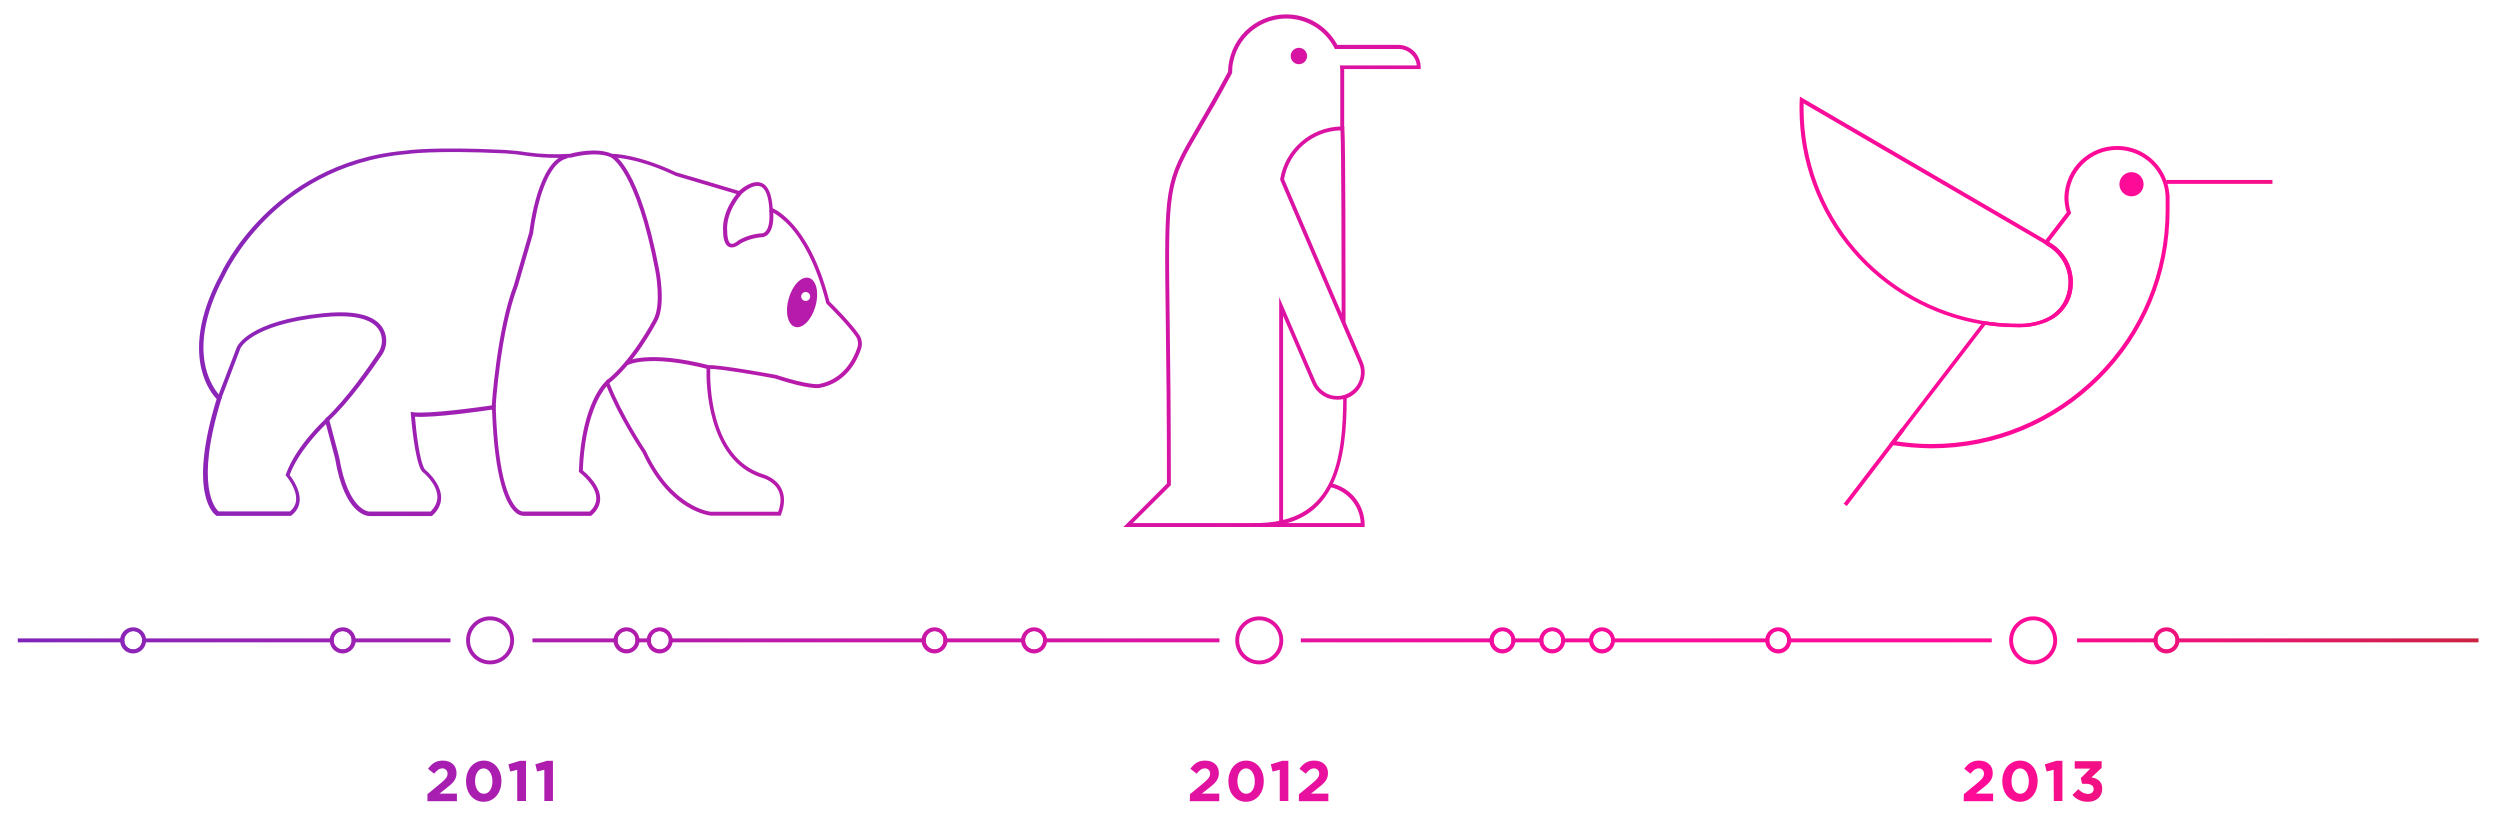 <?xml version="1.0" encoding="UTF-8"?>
<!-- Generator: Adobe Illustrator 26.0.3, SVG Export Plug-In . SVG Version: 6.00 Build 0)  -->
<svg xmlns="http://www.w3.org/2000/svg" xmlns:xlink="http://www.w3.org/1999/xlink" version="1.1" id="Layer_1" x="0px" y="0px" viewBox="0 0 1280.9 417" style="enable-background:new 0 0 1280.9 417;" xml:space="preserve">
<style type="text/css">
	.st0{fill:url(#SVGID_1_);}
	.st1{fill:url(#SVGID_00000161594729199929475340000016575517269905127352_);}
	.st2{fill:url(#SVGID_00000163756846325046456810000013389394283377411973_);}
	.st3{fill:url(#SVGID_00000061468920126790151470000016331271358290174382_);}
	.st4{fill:url(#SVGID_00000153678568886703637130000004721605080917955222_);}
	.st5{fill:url(#SVGID_00000134219429876566275070000006817557329323273095_);}
	.st6{fill:url(#SVGID_00000176040126312883801620000014278017893921973407_);}
	.st7{fill:url(#SVGID_00000075846207062052598760000013199236193094779064_);}
	.st8{fill:url(#SVGID_00000092436742253075839550000016837060240572367537_);}
	.st9{fill:url(#SVGID_00000180357901831460295290000017662458551639058330_);}
	.st10{fill:url(#SVGID_00000153695789058451523100000012264092084795325373_);}
	.st11{fill:url(#SVGID_00000090260724562940744160000005245496927233204118_);}
	.st12{fill:url(#SVGID_00000113330782129931775740000004189175562515892870_);}
	.st13{fill:url(#SVGID_00000040559687011717821720000014865768039403672961_);}
	.st14{fill:url(#SVGID_00000080169849877948939310000005918820092173377945_);}
	.st15{fill:url(#SVGID_00000116949706215728591920000004773419919931710894_);}
	.st16{fill:url(#SVGID_00000086672631509520683690000010217608947427680703_);}
	.st17{fill:url(#SVGID_00000054987128626509144720000016153555729094847382_);}
	.st18{fill:url(#SVGID_00000150784069475963955280000015636411413471871911_);}
	.st19{fill:url(#SVGID_00000088133134443104101410000011602756892260716725_);}
	.st20{fill:url(#SVGID_00000149348675893371221950000001169664863028051104_);}
	.st21{fill:url(#SVGID_00000181807842775453829140000009640619786327995819_);}
	.st22{fill:url(#SVGID_00000124141466138001486830000012120883321677230470_);}
	.st23{fill:url(#SVGID_00000036965634830210678840000008612748766046206603_);}
	.st24{fill:url(#SVGID_00000083061003640119987570000009045436156100376723_);}
	.st25{fill:url(#SVGID_00000023964369618598751630000012194620588558109085_);}
	.st26{fill:url(#SVGID_00000138547976627217056350000003379268707479096732_);}
	.st27{fill:url(#SVGID_00000034069107478611761290000003312015408123661732_);}
	.st28{fill:url(#SVGID_00000159435102462203168690000013060323415283670461_);}
	.st29{fill:url(#SVGID_00000158725232898040051320000017877568939505474227_);}
	.st30{fill:url(#SVGID_00000031919637247613009800000001226917452854290598_);}
	.st31{fill:url(#SVGID_00000044167073721925362730000008663187890271691136_);}
	.st32{fill:url(#SVGID_00000174582457092598470250000015274150449417713078_);}
	.st33{fill:url(#SVGID_00000018954337826407022740000014541645301863011990_);}
	.st34{fill:url(#SVGID_00000073705796704891326510000010423290090991045032_);}
	.st35{fill:url(#SVGID_00000061472270568815779440000009972472604083201677_);}
	.st36{fill:url(#SVGID_00000098197804418930833300000007477863077815733677_);}
	.st37{fill:url(#SVGID_00000031190069775224576730000010956917195390372748_);}
	.st38{fill:url(#SVGID_00000129195533295964871700000017114764097413594549_);}
	.st39{fill:url(#SVGID_00000174568747732645529870000007691033868485149322_);}
	.st40{fill:url(#SVGID_00000072258089518624962100000013178107241566942601_);}
	.st41{fill:url(#SVGID_00000116925880913145688370000003643807315873330310_);}
	.st42{fill:url(#SVGID_00000052105906636561353060000014100483403383319940_);}
	.st43{fill:url(#SVGID_00000091732395688226556030000012298904795792170942_);}
	.st44{fill:url(#SVGID_00000119824229500048986890000014397461318559321749_);}
	.st45{fill:url(#SVGID_00000136378293693478120250000018225953841047063172_);}
	.st46{fill:url(#SVGID_00000055688172451142978270000004147737146744187558_);}
	.st47{fill:url(#SVGID_00000062914255986763399870000003520439198637747347_);}
	.st48{fill:url(#SVGID_00000154399507811360386910000008384552155960784574_);}
	.st49{fill:url(#SVGID_00000034798057843580626790000003685747050694982801_);}
	.st50{fill:url(#SVGID_00000120539397846968737920000009309568725322210444_);}
	.st51{fill:url(#SVGID_00000031189153023746174070000004366924822912740267_);}
	.st52{fill:url(#SVGID_00000126284620202431805350000012975582133481301394_);}
	.st53{fill:url(#SVGID_00000131344391283829600210000001406531040763413418_);}
	.st54{fill:url(#SVGID_00000109027454649467084170000014858182510168115347_);}
	.st55{fill:url(#SVGID_00000152948878786808045350000001452926384318818181_);}
	.st56{fill:url(#SVGID_00000102544368343393922850000005174150027175336617_);}
	.st57{fill:url(#SVGID_00000182495611343159308720000018085231784028105353_);}
	.st58{fill:url(#SVGID_00000150818495661995894080000013487040041518448803_);}
	.st59{fill:url(#SVGID_00000173141115510579881890000014936979810673016976_);}
	.st60{fill:url(#SVGID_00000132767586964125073060000004586817220038100133_);}
	.st61{fill:url(#SVGID_00000042708147004507683030000002655918770165675942_);}
	.st62{fill:url(#SVGID_00000162350268233022048720000001025183704192171668_);}
	.st63{fill:url(#SVGID_00000120559616251500059790000007601030994328269222_);}
	.st64{fill:url(#SVGID_00000171687995666932116470000015847340062492534405_);}
	.st65{fill:url(#SVGID_00000122002418099155734990000011564135456358637449_);}
	.st66{fill:url(#SVGID_00000005224914207102755710000005790585749418805399_);}
	.st67{fill:url(#SVGID_00000082364966800048412790000000896164387307611576_);}
</style>
<linearGradient id="SVGID_1_" gradientUnits="userSpaceOnUse" x1="77.639" y1="-248.411" x2="1342.497" y2="159.385">
	<stop offset="0" style="stop-color:#5916B9"></stop>
	<stop offset="0.101" style="stop-color:#8626B9"></stop>
	<stop offset="0.348" style="stop-color:#BA1AAB"></stop>
	<stop offset="0.527" style="stop-color:#E012A1"></stop>
	<stop offset="0.664" style="stop-color:#F70D9A"></stop>
	<stop offset="0.823" style="stop-color:#FF0B98"></stop>
	<stop offset="1" style="stop-color:#C6243B"></stop>
</linearGradient>
<rect x="1110" y="92.2" class="st0" width="54.3" height="2"></rect>
<linearGradient id="SVGID_00000061440668468193033350000009644384403558038435_" gradientUnits="userSpaceOnUse" x1="50.441" y1="-164.051" x2="1315.299" y2="243.745">
	<stop offset="0" style="stop-color:#5916B9"></stop>
	<stop offset="0.101" style="stop-color:#8626B9"></stop>
	<stop offset="0.348" style="stop-color:#BA1AAB"></stop>
	<stop offset="0.527" style="stop-color:#E012A1"></stop>
	<stop offset="0.664" style="stop-color:#F70D9A"></stop>
	<stop offset="0.823" style="stop-color:#FF0B98"></stop>
	<stop offset="1" style="stop-color:#C6243B"></stop>
</linearGradient>
<path style="fill:url(#SVGID_00000061440668468193033350000009644384403558038435_);" d="M1023.2,167.3c2.1,0.2,4.3,0.4,6.4,0.4  C1027.4,167.6,1025.3,167.5,1023.2,167.3z M1023.2,167.3c2.1,0.2,4.3,0.4,6.4,0.4C1027.4,167.6,1025.3,167.5,1023.2,167.3z   M1023.2,167.3c2.1,0.2,4.3,0.4,6.4,0.4C1027.4,167.6,1025.3,167.5,1023.2,167.3z M1023.2,167.3c2.1,0.2,4.3,0.4,6.4,0.4  C1027.4,167.6,1025.3,167.5,1023.2,167.3z M1023.2,167.3c2.1,0.2,4.3,0.4,6.4,0.4C1027.4,167.6,1025.3,167.5,1023.2,167.3z   M1023.2,167.3c2.1,0.2,4.3,0.4,6.4,0.4C1027.4,167.6,1025.3,167.5,1023.2,167.3z M1023.2,167.3c2.1,0.2,4.3,0.4,6.4,0.4  C1027.4,167.6,1025.3,167.5,1023.2,167.3z M1111.6,100.3L1111.6,100.3c-0.2-2.1-0.5-4.2-1.1-6.2c-0.2-0.5-0.3-1.1-0.5-1.6  c-3.7-10.2-13.3-17.5-24.8-17.7c-14.9-0.3-27.2,11.6-27.5,26.5c0.1,2.5,0.4,5.1,1.2,7.5l-10.8,14.1l-1.2,1.6l0,0l1.2,0.7v0.2  l0.5,0.3c2.8,1.5,5.1,3.6,7,6.2c2.7,3.6,4.2,8,4.2,12.5c0,4.3-1.1,8.1-3,11.3c-0.1,0.2-0.3,0.4-0.4,0.6c-0.2,0.2-0.3,0.4-0.5,0.7  c-0.2,0.2-0.3,0.4-0.5,0.7c-0.4,0.5-0.9,1-1.3,1.4c-0.5,0.5-1.1,1-1.7,1.5c0,0,0,0,0,0c-0.4,0.3-0.8,0.6-1.2,0.9c0,0,0,0,0,0  c-0.4,0.3-0.8,0.5-1.3,0.8c0,0,0,0,0,0c-0.3,0.2-0.7,0.4-1,0.5c-0.4,0.2-0.7,0.3-1.1,0.5c-0.5,0.2-0.9,0.4-1.4,0.6  c-0.5,0.2-1,0.4-1.5,0.5c-0.3,0.1-0.7,0.2-1,0.3c0,0,0,0,0,0c-0.5,0.1-1,0.3-1.6,0.4c-2.7,0.6-5.4,0.9-8.1,0.8c-5,0-10-0.3-15-1  c-0.7-0.1-1.4-0.2-2.2-0.3l-0.6-0.1l-1.4,1.8l-40.8,53.2l-6.3,8.2h0l1.6,0.3c0.2,0,0.4,0.1,0.6,0.1c6.4,1,12.8,1.5,19.3,1.6h0.1  c32.6,0,63.2-12.7,86.3-35.7c23.1-23,35.8-53.7,35.8-86.3v-6.2L1111.6,100.3z M1074.4,192.4c-22.7,22.6-52.8,35.1-84.9,35.1h-0.1  c-6,0-12-0.5-17.9-1.4l4.3-5.6l41.5-54.1c0.5,0.1,1,0.1,1.6,0.2c1.4,0.2,2.9,0.4,4.3,0.5c2.1,0.2,4.3,0.4,6.4,0.4  c1.5,0,2.9,0.1,4.4,0.1h0.2c0.3,0,0.6,0,0.8,0c3.8,0,7.5-0.6,11.1-1.8c0.6-0.2,1.1-0.4,1.6-0.6c0.3-0.1,0.6-0.2,0.9-0.3  c1.1-0.5,2-1,3-1.5s1.8-1.2,2.7-1.9c0,0,0,0,0,0c0.6-0.5,1.2-1.1,1.7-1.6c0.5-0.5,0.9-1,1.4-1.6c0.4-0.5,0.7-1,1.1-1.5  c0.5-0.7,0.9-1.5,1.3-2.2c1.5-3,2.2-6.5,2.2-10.3c0-4.9-1.6-9.8-4.6-13.7c-1.9-2.6-4.4-4.8-7.2-6.4v-0.1l-0.3-0.2l0,0l11.3-14.7  l-0.2-0.5c-0.8-2.4-1.2-4.9-1.2-7.4c0.3-13.6,11.4-24.5,24.9-24.5h0.5c13.4,0.3,24.2,11,24.4,24.5l0,6.1  C1109.6,139.6,1097.1,169.8,1074.4,192.4z M1023.2,167.3c2.1,0.2,4.3,0.4,6.4,0.4C1027.4,167.6,1025.3,167.5,1023.2,167.3z   M1023.2,167.3c2.1,0.2,4.3,0.4,6.4,0.4C1027.4,167.6,1025.3,167.5,1023.2,167.3z M1023.2,167.3c2.1,0.2,4.3,0.4,6.4,0.4  C1027.4,167.6,1025.3,167.5,1023.2,167.3z M1023.2,167.3c2.1,0.2,4.3,0.4,6.4,0.4C1027.4,167.6,1025.3,167.5,1023.2,167.3z   M1023.2,167.3c2.1,0.2,4.3,0.4,6.4,0.4C1027.4,167.6,1025.3,167.5,1023.2,167.3z M1023.2,167.3c2.1,0.2,4.3,0.4,6.4,0.4  C1027.4,167.6,1025.3,167.5,1023.2,167.3z M1023.2,167.3c2.1,0.2,4.3,0.4,6.4,0.4C1027.4,167.6,1025.3,167.5,1023.2,167.3z"></path>
<linearGradient id="SVGID_00000153666692716815122910000012661543302656041373_" gradientUnits="userSpaceOnUse" x1="18.293" y1="-64.34" x2="1283.152" y2="343.456">
	<stop offset="0" style="stop-color:#5916B9"></stop>
	<stop offset="0.101" style="stop-color:#8626B9"></stop>
	<stop offset="0.348" style="stop-color:#BA1AAB"></stop>
	<stop offset="0.527" style="stop-color:#E012A1"></stop>
	<stop offset="0.664" style="stop-color:#F70D9A"></stop>
	<stop offset="0.823" style="stop-color:#FF0B98"></stop>
	<stop offset="1" style="stop-color:#C6243B"></stop>
</linearGradient>
<polygon style="fill:url(#SVGID_00000153666692716815122910000012661543302656041373_);" points="946.2,259.3 944.6,258.1   974.2,219.4 975.8,220.6 "></polygon>
<linearGradient id="SVGID_00000103968063200034598450000010272444977810381758_" gradientUnits="userSpaceOnUse" x1="73.038" y1="-234.143" x2="1337.897" y2="173.653">
	<stop offset="0" style="stop-color:#5916B9"></stop>
	<stop offset="0.101" style="stop-color:#8626B9"></stop>
	<stop offset="0.348" style="stop-color:#BA1AAB"></stop>
	<stop offset="0.527" style="stop-color:#E012A1"></stop>
	<stop offset="0.664" style="stop-color:#F70D9A"></stop>
	<stop offset="0.823" style="stop-color:#FF0B98"></stop>
	<stop offset="1" style="stop-color:#C6243B"></stop>
</linearGradient>
<circle style="fill:url(#SVGID_00000103968063200034598450000010272444977810381758_);" cx="1092.1" cy="94.4" r="6.2"></circle>
<linearGradient id="SVGID_00000021835315740707599670000005120568726631254975_" gradientUnits="userSpaceOnUse" x1="57.318" y1="-185.382" x2="1322.177" y2="222.414">
	<stop offset="0" style="stop-color:#5916B9"></stop>
	<stop offset="0.101" style="stop-color:#8626B9"></stop>
	<stop offset="0.348" style="stop-color:#BA1AAB"></stop>
	<stop offset="0.527" style="stop-color:#E012A1"></stop>
	<stop offset="0.664" style="stop-color:#F70D9A"></stop>
	<stop offset="0.823" style="stop-color:#FF0B98"></stop>
	<stop offset="1" style="stop-color:#C6243B"></stop>
</linearGradient>
<path style="fill:url(#SVGID_00000021835315740707599670000005120568726631254975_);" d="M1057.4,130.7c-2-2.6-4.4-4.8-7.2-6.4v-0.1  l-0.3-0.2l-1.7-1L922.2,49.5l-0.1,1.6c-0.1,1.5-0.1,3-0.1,4.5c0,26.7,9.5,52.6,26.9,72.9c17,19.9,40.4,33.2,66.1,37.6  c0.6,0.1,1.1,0.2,1.7,0.3c0.2,0,0.4,0.1,0.6,0.1c0.5,0.1,1,0.1,1.6,0.2c1.4,0.2,2.9,0.4,4.3,0.5c2.1,0.2,4.3,0.3,6.4,0.4  c1.5,0,2.9,0.1,4.4,0.1h0.2c0.3,0,0.6,0,0.8,0c3.8,0,7.5-0.6,11.1-1.8c0.6-0.2,1.1-0.4,1.6-0.6c0.3-0.1,0.6-0.2,0.9-0.3  c1.1-0.5,2-1,3-1.5c0.9-0.6,1.8-1.2,2.7-1.9c0,0,0,0,0,0c0.6-0.5,1.2-1.1,1.7-1.6c0.5-0.5,0.9-1,1.4-1.6c0.4-0.5,0.7-1,1.1-1.5  c0.5-0.7,0.9-1.5,1.3-2.2c1.5-3,2.3-6.5,2.3-10.3C1061.9,139.5,1060.3,134.6,1057.4,130.7z M1056.8,155.7c-0.1,0.2-0.3,0.4-0.4,0.6  c-0.2,0.2-0.3,0.4-0.5,0.7c-0.2,0.2-0.3,0.4-0.5,0.7c-0.4,0.5-0.9,1-1.3,1.4c-0.5,0.5-1.1,1-1.7,1.5c0,0,0,0,0,0  c-0.4,0.3-0.8,0.6-1.2,0.9c0,0,0,0,0,0c-0.4,0.3-0.8,0.5-1.3,0.8c0,0,0,0,0,0c-0.3,0.2-0.7,0.4-1,0.5c-0.3,0.2-0.7,0.3-1.1,0.5  c-0.5,0.2-1,0.4-1.4,0.6c-0.5,0.2-1,0.4-1.5,0.5c-0.3,0.1-0.7,0.2-1,0.3c0,0,0,0,0,0c-0.5,0.1-1,0.3-1.6,0.4  c-2.7,0.6-5.4,0.9-8.1,0.8c-5,0-10-0.3-15-1c-0.7-0.1-1.4-0.2-2.1-0.3c-25.9-4.1-49.6-17.3-66.6-37.2c-17-19.9-26.4-45.4-26.4-71.6  c0-0.9,0-1.8,0-2.8l122.9,71.6l1,0.6l0.3,0.2v0.2l0.5,0.3c2.8,1.5,5.1,3.6,7,6.1c2.7,3.6,4.1,8.1,4.1,12.5v0  C1059.9,148.7,1058.8,152.5,1056.8,155.7z"></path>
<linearGradient id="SVGID_00000080184194577423193740000008489506053077473207_" gradientUnits="userSpaceOnUse" x1="52.075" y1="-169.121" x2="1316.934" y2="238.675">
	<stop offset="0" style="stop-color:#5916B9"></stop>
	<stop offset="0.101" style="stop-color:#8626B9"></stop>
	<stop offset="0.348" style="stop-color:#BA1AAB"></stop>
	<stop offset="0.527" style="stop-color:#E012A1"></stop>
	<stop offset="0.664" style="stop-color:#F70D9A"></stop>
	<stop offset="0.823" style="stop-color:#FF0B98"></stop>
	<stop offset="1" style="stop-color:#C6243B"></stop>
</linearGradient>
<circle style="fill:url(#SVGID_00000080184194577423193740000008489506053077473207_);" cx="665.5" cy="28.7" r="4.2"></circle>
<linearGradient id="SVGID_00000183250412365726049780000001219838005801702041_" gradientUnits="userSpaceOnUse" x1="-15.435" y1="40.275" x2="1249.424" y2="448.071">
	<stop offset="0" style="stop-color:#5916B9"></stop>
	<stop offset="0.101" style="stop-color:#8626B9"></stop>
	<stop offset="0.348" style="stop-color:#BA1AAB"></stop>
	<stop offset="0.527" style="stop-color:#E012A1"></stop>
	<stop offset="0.664" style="stop-color:#F70D9A"></stop>
	<stop offset="0.823" style="stop-color:#FF0B98"></stop>
	<stop offset="1" style="stop-color:#C6243B"></stop>
</linearGradient>
<path style="fill:url(#SVGID_00000183250412365726049780000001219838005801702041_);" d="M699.2,270h-56.5v-2h54.5  c-0.5-8.9-6.8-16.4-15.6-18.4l0.4-2c10.1,2.2,17.2,11,17.2,21.3L699.2,270z"></path>
<linearGradient id="SVGID_00000072968997045254666100000011573647255065928088_" gradientUnits="userSpaceOnUse" x1="15.893" y1="-56.894" x2="1280.752" y2="350.902">
	<stop offset="0" style="stop-color:#5916B9"></stop>
	<stop offset="0.101" style="stop-color:#8626B9"></stop>
	<stop offset="0.348" style="stop-color:#BA1AAB"></stop>
	<stop offset="0.527" style="stop-color:#E012A1"></stop>
	<stop offset="0.664" style="stop-color:#F70D9A"></stop>
	<stop offset="0.823" style="stop-color:#FF0B98"></stop>
	<stop offset="1" style="stop-color:#C6243B"></stop>
</linearGradient>
<path style="fill:url(#SVGID_00000072968997045254666100000011573647255065928088_);" d="M643.4,270h-67.8l22.3-22.3  c0-35.4-0.3-61.8-0.6-83C596.4,94,596.4,94,613.6,64.5c4.1-7.1,9.2-15.8,15.6-27.7c0-1.8,0.2-3.6,0.6-5.4  c3.1-16.1,18.8-26.6,34.9-23.5c8.8,1.7,16.2,7.2,20.5,15.1h31.3c6.3,0,11.4,5.1,11.4,11.4l0,1h-39.2c0,0.5,0,1.1,0,1.6v28.6h-2V37.1  c0-0.8,0-1.7-0.1-2.5l-0.1-1.1h39.4c-0.5-4.7-4.5-8.4-9.4-8.4h-32.5l-0.3-0.5c-3.9-7.6-11-12.9-19.4-14.6  c-15-2.9-29.6,6.9-32.5,21.9c-0.4,1.7-0.5,3.5-0.5,5.2l0,0.3l-0.1,0.2c-6.4,12-11.6,20.9-15.8,28c-17,29-17,29-16.1,99.2  c0.3,21.3,0.6,47.8,0.6,83.4v0.4L580.4,268h63c4.3,0,8.6-0.4,12.8-1.3l0.4,2C652.2,269.6,647.8,270,643.4,270z"></path>
<linearGradient id="SVGID_00000075155527501670276980000017298340056279965872_" gradientUnits="userSpaceOnUse" x1="12.334" y1="-45.856" x2="1277.193" y2="361.94">
	<stop offset="0" style="stop-color:#5916B9"></stop>
	<stop offset="0.101" style="stop-color:#8626B9"></stop>
	<stop offset="0.348" style="stop-color:#BA1AAB"></stop>
	<stop offset="0.527" style="stop-color:#E012A1"></stop>
	<stop offset="0.664" style="stop-color:#F70D9A"></stop>
	<stop offset="0.823" style="stop-color:#FF0B98"></stop>
	<stop offset="1" style="stop-color:#C6243B"></stop>
</linearGradient>
<path style="fill:url(#SVGID_00000075155527501670276980000017298340056279965872_);" d="M698.1,185.3l-8.7-20.2  c0-22,0-92.9-0.6-99.4l0-0.3l-0.1-0.6h-0.9c-0.3,0-0.7,0-1,0c-15.4,0.5-28.3,11.7-30.9,27l0,0.3l32.4,75.5l8,18.5  c1.3,2.9,1.3,6.2,0.1,9.2c-1.2,3-3.5,5.3-6.5,6.6c-0.3,0.1-0.7,0.3-1,0.4c-1.2,0.4-2.4,0.6-3.7,0.6c-4.8,0-9.2-2.9-11.1-7.3  l-18.7-43.4v116.8l0.5-0.1l0.2,0l0,0l0.4-0.1l0,0c0.9-0.2,1.8-0.4,2.7-0.7c11-3,18.1-9.6,22.7-18.2c0.3-0.6,0.6-1.2,0.9-1.8  c5.9-12.3,7.2-28.3,7.2-44c0.2-0.1,0.4-0.2,0.6-0.2c3.4-1.5,6.1-4.2,7.5-7.7C699.6,192.6,699.6,188.8,698.1,185.3z M657.9,91.8  c2.5-14.2,14.5-24.6,28.9-25c0.5,9.8,0.6,68.8,0.6,93.7L657.9,91.8z M657.4,266.4V161.8l14.9,34.5c1.1,2.6,2.9,4.7,5.2,6.2  c2.2,1.5,4.9,2.3,7.7,2.3c1,0,2-0.1,3-0.3C688,233.1,684,260,657.4,266.4z"></path>
<linearGradient id="SVGID_00000150103758873798360520000001236046087551852204_" gradientUnits="userSpaceOnUse" x1="-30.896" y1="88.23" x2="1233.963" y2="496.026">
	<stop offset="0" style="stop-color:#5916B9"></stop>
	<stop offset="0.101" style="stop-color:#8626B9"></stop>
	<stop offset="0.348" style="stop-color:#BA1AAB"></stop>
	<stop offset="0.527" style="stop-color:#E012A1"></stop>
	<stop offset="0.664" style="stop-color:#F70D9A"></stop>
	<stop offset="0.823" style="stop-color:#FF0B98"></stop>
	<stop offset="1" style="stop-color:#C6243B"></stop>
</linearGradient>
<path style="fill:url(#SVGID_00000150103758873798360520000001236046087551852204_);" d="M311.4,194.4l-1,0.9  C310.8,195,311.1,194.7,311.4,194.4L311.4,194.4z M311.4,194.4l-1,0.9C310.8,195,311.1,194.7,311.4,194.4L311.4,194.4z M311.4,194.4  l-1,0.9C310.8,195,311.1,194.7,311.4,194.4L311.4,194.4z M311.4,194.4l-1,0.9C310.8,195,311.1,194.7,311.4,194.4L311.4,194.4z   M311.4,194.4l-1,0.9C310.8,195,311.1,194.7,311.4,194.4L311.4,194.4z M311.4,194.4l-1,0.9C310.8,195,311.1,194.7,311.4,194.4  L311.4,194.4z M311.4,194.4l-1,0.9C310.8,195,311.1,194.7,311.4,194.4L311.4,194.4z M440.1,171.4c-4.2-6.1-13.5-15.4-15.1-16.9  c-5.4-21.3-13.1-33.2-18.6-39.4c-4.9-5.5-8.9-7.7-10.5-8.4c-0.5-7.4-2.4-11.8-5.8-13c-4.5-1.7-9.9,2.7-11.5,4.1  c-4.9-1.5-30.5-9.1-32.1-9.5c-19.2-9-31.1-9.5-32.9-9.5c-8.2-3.6-20.2-0.4-21.6,0c-7.4,0.5-14.9,0.2-22.2-0.8  c-3.7-0.6-7.5-1-11.3-1.2c-37.1-1.8-50.5,0.3-51,0.4c-35.5,3.1-59.3,20.1-73,33.8c-14.8,14.8-21.4,29.2-21.4,29.3  c-12.4,22.8-12.2,39.1-9.9,48.8c2.1,8.9,6.4,13.9,7.8,15.3c-15.2,49.4-0.9,59.3-0.3,59.7l0.2,0.2H149l0.3-0.2  c2.5-1.9,3.9-4.3,4.2-7.2c0.6-5.9-3.8-11.8-5.1-13.5c4.3-11.6,15-22.6,18.6-26.1l4.7,17.7c4.9,29.3,16.9,29.3,17.4,29.4h32.2  l0.3-0.3c3.1-2.8,4.6-6.1,4.4-9.6c-0.3-7.2-7.3-13.2-8.3-14c-2.7-3.8-4.5-19.7-5.1-27c9.6,0.7,33.9-2.8,39.5-3.6  c1.3,36.6,7.4,49,12.3,52.9c1.7,1.3,3.1,1.5,3.8,1.5c0.1,0,0.3,0,0.4,0h34.2l0.3-0.2c3-2.6,4.5-5.6,4.4-8.9  c-0.2-6.8-7.1-12.7-8.9-14.2c1.1-27.7,9.3-39.7,12.2-43.1c6.5,16.2,17.6,32.8,18.4,34c7.3,15.8,16.4,23.8,22.7,27.6  c7,4.2,12.1,4.7,12.4,4.7H400l0.2-0.6c2-5.2,2-9.7,0.1-13.4c-2.9-5.6-9.3-7.2-9.5-7.3c-27.1-8.6-27.1-47.5-26.9-53.9  c5.3,0,25.3,3.4,33,4.9c17.6,5.8,22.7,4.9,22.9,4.9c13.5-2.5,19.2-13.5,21.3-19.8C442,176.5,441.7,173.6,440.1,171.4z M439.2,178.3  c-2,5.9-7.3,16.2-19.8,18.5c0,0-5,0.7-22-4.8l-0.1,0c-1.2-0.2-29.1-5.3-34.3-4.9c0,0,0,0,0,0c-0.1,0-0.1,0-0.2,0l-0.8,0.1l0,0.8  c0,0,0,0.3,0,0.8c-0.2,6.4-0.2,46.9,28.4,56c0.1,0,5.8,1.5,8.3,6.3c1.6,3,1.6,6.8,0,11.1h-34.4c-0.2,0-19.9-1.9-33.4-31.2l-0.1-0.1  c-0.1-0.2-11.9-17.7-18.5-34.5c-0.1-0.2-0.2-0.4-0.3-0.7l-0.5-1.3l0-0.1l-1,0.9l0,0c-0.5,0.4-12.7,11.2-13.9,46.1l0,0.5l0.4,0.3  c0.1,0.1,8.3,6.3,8.5,13c0.1,2.6-1.1,5-3.4,7h-33.6l-0.2,0c0,0-1.2,0.2-2.9-1.2c-3.7-3.2-10.2-14.1-11.4-52.3c0,0,0,0,0,0v-0.1  l0-1.1l-1.1,0.2c0,0-0.3,0-0.8,0.1c-5,0.7-32.1,4.6-40.5,3.5l-1.2-0.2l0.1,1.2c0.1,1,1.9,24.3,5.7,29.3l0.2,0.2  c0.1,0,7.4,5.9,7.7,12.6c0.1,2.8-1.1,5.4-3.5,7.8h-31.4c-0.1,0-10.8-0.3-15.4-27.8l-5-18.9l-0.6-2.1l-1.2,1.1c0,0,0,0,0,0  c-0.9,0.8-15.4,14.1-20.5,28.6l-0.2,0.5l0.4,0.4c0,0.1,5.6,6.5,5,12.5c-0.2,2.2-1.3,4.1-3.1,5.6h-36.6c-1.7-1.5-12.4-13,1.5-57.8  l0-0.1v0l0.1-0.5l-0.5-0.4c0,0-0.4-0.4-1-1.1c-1.7-2-4.9-6.5-6.7-13.8c-4-16.8,3.1-35,9.8-47.3c0.1-0.1,6.5-14.2,21.1-28.8  c13.5-13.5,36.8-30.1,71.8-33.2c0.1,0,13.8-2.2,50.6-0.4c3.7,0.2,7.4,0.6,11.1,1.2c5.4,0.8,10.8,1.1,16.2,1.1c1.7,0,3.3-0.1,5-0.1  c0.5,0,1.1,0,1.6-0.1l0.2,0c0.1,0,12.6-3.6,20.5,0c0,0,0,0,0,0c0,0,0,0,0.1,0l0.1,0h0.2c0,0,1.1,0,3.1,0.2c0,0,0,0,0,0  c4.8,0.5,15,2.4,29.2,9.1l0.1,0.1c0.3,0.1,24.6,7.3,31.3,9.3c0.7,0.2,1.2,0.4,1.4,0.4l0.6,0.2l0.4-0.4l0,0c1.6-1.6,6.4-5.4,9.8-4.1  c2.7,1,4.2,5.2,4.6,11.9v0.1c0,0.2,0,0.4,0,0.6l0.6,0.2c0,0,0.5,0.2,1.4,0.7c1.8,1,5.1,3.2,9,7.5c5.3,6.1,12.8,17.7,18.1,38.7  l0.1,0.3l0.2,0.2c0.1,0.1,10.7,10.5,15,16.8C439.7,174.3,439.9,176.4,439.2,178.3z M311.4,194.4l-1,0.9  C310.8,195,311.1,194.7,311.4,194.4L311.4,194.4z M311.4,194.4l-1,0.9C310.8,195,311.1,194.7,311.4,194.4L311.4,194.4z M311.4,194.4  l-1,0.9C310.8,195,311.1,194.7,311.4,194.4L311.4,194.4z M311.4,194.4l-1,0.9C310.8,195,311.1,194.7,311.4,194.4L311.4,194.4z   M311.4,194.4l-1,0.9C310.8,195,311.1,194.7,311.4,194.4L311.4,194.4z M311.4,194.4l-1,0.9C310.8,195,311.1,194.7,311.4,194.4  L311.4,194.4z M311.4,194.4l-1,0.9C310.8,195,311.1,194.7,311.4,194.4L311.4,194.4z"></path>
<linearGradient id="SVGID_00000013877177862310081900000010085712813179554186_" gradientUnits="userSpaceOnUse" x1="-41.561" y1="121.309" x2="1223.298" y2="529.105">
	<stop offset="0" style="stop-color:#5916B9"></stop>
	<stop offset="0.101" style="stop-color:#8626B9"></stop>
	<stop offset="0.348" style="stop-color:#BA1AAB"></stop>
	<stop offset="0.527" style="stop-color:#E012A1"></stop>
	<stop offset="0.664" style="stop-color:#F70D9A"></stop>
	<stop offset="0.823" style="stop-color:#FF0B98"></stop>
	<stop offset="1" style="stop-color:#C6243B"></stop>
</linearGradient>
<path style="fill:url(#SVGID_00000013877177862310081900000010085712813179554186_);" d="M168,216.1l-1.4-1.5  c11.1-10.2,22.6-27.1,27.1-33.8c1.7-2.4,2.3-5.3,1.8-8.2c-1.1-5.9-7.2-12.4-29.9-10.1c-19.3,1.9-29.9,6.3-35.3,9.5  c-5.9,3.5-7.2,6.6-7.2,6.7l-9.8,25.8l-1.9-0.7l9.9-25.8c0.2-0.6,5.9-13.6,44.3-17.5c24.2-2.5,30.8,5,32.1,11.8  c0.6,3.4-0.1,6.8-2.1,9.7C191,188.7,179.3,205.7,168,216.1z"></path>
<linearGradient id="SVGID_00000083080414229011286310000013746372654488179840_" gradientUnits="userSpaceOnUse" x1="-18.697" y1="50.391" x2="1246.162" y2="458.187">
	<stop offset="0" style="stop-color:#5916B9"></stop>
	<stop offset="0.101" style="stop-color:#8626B9"></stop>
	<stop offset="0.348" style="stop-color:#BA1AAB"></stop>
	<stop offset="0.527" style="stop-color:#E012A1"></stop>
	<stop offset="0.664" style="stop-color:#F70D9A"></stop>
	<stop offset="0.823" style="stop-color:#FF0B98"></stop>
	<stop offset="1" style="stop-color:#C6243B"></stop>
</linearGradient>
<path style="fill:url(#SVGID_00000083080414229011286310000013746372654488179840_);" d="M253.9,208.8l-2-0.1  c0-0.4,2.5-39.4,11.4-62.7l7.9-27.1c0.3-2.4,4.4-36.7,19.2-39.8l0.4,2c-7,1.4-11.4,11.6-13.9,19.9c-2.7,9.2-3.7,18.1-3.7,18.2l0,0.2  l-7.9,27.2C256.4,169.6,253.9,208.4,253.9,208.8z"></path>
<linearGradient id="SVGID_00000168820346314371148400000017240292506532826246_" gradientUnits="userSpaceOnUse" x1="-13.042" y1="32.854" x2="1251.816" y2="440.65">
	<stop offset="0" style="stop-color:#5916B9"></stop>
	<stop offset="0.101" style="stop-color:#8626B9"></stop>
	<stop offset="0.348" style="stop-color:#BA1AAB"></stop>
	<stop offset="0.527" style="stop-color:#E012A1"></stop>
	<stop offset="0.664" style="stop-color:#F70D9A"></stop>
	<stop offset="0.823" style="stop-color:#FF0B98"></stop>
	<stop offset="1" style="stop-color:#C6243B"></stop>
</linearGradient>
<path style="fill:url(#SVGID_00000168820346314371148400000017240292506532826246_);" d="M311.6,196.8l-1.2-1.6  c13.2-10.2,24.2-31.1,24.3-31.3c4.5-7.8,1.1-25.3,1-25.5c-9.7-51.2-22.5-57.7-22.6-57.7l0.8-1.8c0.6,0.2,13.8,6.5,23.8,59.2  c0.1,0.7,3.7,18.5-1.2,26.8C336,165.8,325.2,186.4,311.6,196.8z"></path>
<linearGradient id="SVGID_00000049219027714892441590000014886348262918022038_" gradientUnits="userSpaceOnUse" x1="0.341" y1="-8.657" x2="1265.2" y2="399.139">
	<stop offset="0" style="stop-color:#5916B9"></stop>
	<stop offset="0.101" style="stop-color:#8626B9"></stop>
	<stop offset="0.348" style="stop-color:#BA1AAB"></stop>
	<stop offset="0.527" style="stop-color:#E012A1"></stop>
	<stop offset="0.664" style="stop-color:#F70D9A"></stop>
	<stop offset="0.823" style="stop-color:#FF0B98"></stop>
	<stop offset="1" style="stop-color:#C6243B"></stop>
</linearGradient>
<path style="fill:url(#SVGID_00000049219027714892441590000014886348262918022038_);" d="M374.9,126.8c-0.5,0-1-0.1-1.4-0.3  c-3-1.4-3-6.8-3-7.7c-0.9-11,7.4-20.1,7.8-20.5l1.5,1.4c-0.1,0.1-8.1,8.9-7.2,19l0,0.1l0,0.1c0,1.9,0.4,5.2,1.8,5.9  c0.9,0.4,2.3-0.2,4-1.7l0.2-0.1c3.7-2.1,8-3.3,12.2-3.5c0,0,4.3-0.6,3.3-11.8l2-0.2c0.5,5.8-0.3,10-2.3,12.3  c-1.3,1.5-2.8,1.7-2.9,1.7c-3.9,0.2-7.8,1.3-11.3,3.2C377.8,126.1,376.3,126.8,374.9,126.8z"></path>
<linearGradient id="SVGID_00000048502154352283549820000010324537876867527855_" gradientUnits="userSpaceOnUse" x1="-8.771" y1="19.606" x2="1256.088" y2="427.402">
	<stop offset="0" style="stop-color:#5916B9"></stop>
	<stop offset="0.101" style="stop-color:#8626B9"></stop>
	<stop offset="0.348" style="stop-color:#BA1AAB"></stop>
	<stop offset="0.527" style="stop-color:#E012A1"></stop>
	<stop offset="0.664" style="stop-color:#F70D9A"></stop>
	<stop offset="0.823" style="stop-color:#FF0B98"></stop>
	<stop offset="1" style="stop-color:#C6243B"></stop>
</linearGradient>
<path style="fill:url(#SVGID_00000048502154352283549820000010324537876867527855_);" d="M414.5,142.4c-3.8-1.1-8.5,3.7-10.4,10.6  c-2,6.9-0.5,13.4,3.3,14.5c3.8,1.1,8.5-3.7,10.4-10.6C419.8,150,418.3,143.5,414.5,142.4z M412.8,154.2c-1.3,0-2.3-1.1-2.3-2.3  s1-2.3,2.3-2.3c1.3,0,2.3,1.1,2.3,2.3S414.1,154.2,412.8,154.2z"></path>
<linearGradient id="SVGID_00000043423658843499696780000016994510533025751738_" gradientUnits="userSpaceOnUse" x1="-24.621" y1="68.768" x2="1240.238" y2="476.564">
	<stop offset="0" style="stop-color:#5916B9"></stop>
	<stop offset="0.101" style="stop-color:#8626B9"></stop>
	<stop offset="0.348" style="stop-color:#BA1AAB"></stop>
	<stop offset="0.527" style="stop-color:#E012A1"></stop>
	<stop offset="0.664" style="stop-color:#F70D9A"></stop>
	<stop offset="0.823" style="stop-color:#FF0B98"></stop>
	<stop offset="1" style="stop-color:#C6243B"></stop>
</linearGradient>
<path style="fill:url(#SVGID_00000043423658843499696780000016994510533025751738_);" d="M362.7,189.1c-30.3-7.8-41.1-2.1-41.2-2  l-1-1.8c0.5-0.3,11.5-6.1,42.7,1.8L362.7,189.1z"></path>
<linearGradient id="SVGID_00000044857831701793051620000011332267434367588235_" gradientUnits="userSpaceOnUse" x1="-74.392" y1="223.141" x2="1190.467" y2="630.937">
	<stop offset="0" style="stop-color:#5916B9"></stop>
	<stop offset="0.101" style="stop-color:#8626B9"></stop>
	<stop offset="0.348" style="stop-color:#BA1AAB"></stop>
	<stop offset="0.527" style="stop-color:#E012A1"></stop>
	<stop offset="0.664" style="stop-color:#F70D9A"></stop>
	<stop offset="0.823" style="stop-color:#FF0B98"></stop>
	<stop offset="1" style="stop-color:#C6243B"></stop>
</linearGradient>
<path style="fill:url(#SVGID_00000044857831701793051620000011332267434367588235_);" d="M251.1,315.8c-6.8,0-12.3,5.5-12.3,12.3  s5.5,12.3,12.3,12.3c6.8,0,12.3-5.5,12.3-12.3S257.9,315.8,251.1,315.8z M251.1,338.4c-5.7,0-10.3-4.6-10.3-10.3s4.6-10.3,10.3-10.3  s10.3,4.6,10.3,10.3S256.8,338.4,251.1,338.4z"></path>
<linearGradient id="SVGID_00000011742601074106443200000001709424958950151083_" gradientUnits="userSpaceOnUse" x1="-37.284" y1="108.045" x2="1227.574" y2="515.841">
	<stop offset="0" style="stop-color:#5916B9"></stop>
	<stop offset="0.101" style="stop-color:#8626B9"></stop>
	<stop offset="0.348" style="stop-color:#BA1AAB"></stop>
	<stop offset="0.527" style="stop-color:#E012A1"></stop>
	<stop offset="0.664" style="stop-color:#F70D9A"></stop>
	<stop offset="0.823" style="stop-color:#FF0B98"></stop>
	<stop offset="1" style="stop-color:#C6243B"></stop>
</linearGradient>
<path style="fill:url(#SVGID_00000011742601074106443200000001709424958950151083_);" d="M645.2,315.8c-6.8,0-12.3,5.5-12.3,12.3  s5.5,12.3,12.3,12.3c6.8,0,12.3-5.5,12.3-12.3S652,315.8,645.2,315.8z M645.2,338.4c-5.7,0-10.3-4.6-10.3-10.3s4.6-10.3,10.3-10.3  s10.3,4.6,10.3,10.3S650.9,338.4,645.2,338.4z"></path>
<linearGradient id="SVGID_00000173136540187853527640000016178849691572248227_" gradientUnits="userSpaceOnUse" x1="4.429042e-02" y1="-7.737" x2="1264.903" y2="400.059">
	<stop offset="0" style="stop-color:#5916B9"></stop>
	<stop offset="0.101" style="stop-color:#8626B9"></stop>
	<stop offset="0.348" style="stop-color:#BA1AAB"></stop>
	<stop offset="0.527" style="stop-color:#E012A1"></stop>
	<stop offset="0.664" style="stop-color:#F70D9A"></stop>
	<stop offset="0.823" style="stop-color:#FF0B98"></stop>
	<stop offset="1" style="stop-color:#C6243B"></stop>
</linearGradient>
<path style="fill:url(#SVGID_00000173136540187853527640000016178849691572248227_);" d="M1041.7,315.8c-6.8,0-12.3,5.5-12.3,12.3  s5.5,12.3,12.3,12.3c6.8,0,12.3-5.5,12.3-12.3S1048.4,315.8,1041.7,315.8z M1041.7,338.4c-5.7,0-10.3-4.6-10.3-10.3  s4.6-10.3,10.3-10.3s10.3,4.6,10.3,10.3S1047.3,338.4,1041.7,338.4z"></path>
<linearGradient id="SVGID_00000124143961531285453420000003570422954915580078_" gradientUnits="userSpaceOnUse" x1="-94.611" y1="285.855" x2="1170.248" y2="693.652">
	<stop offset="0" style="stop-color:#5916B9"></stop>
	<stop offset="0.101" style="stop-color:#8626B9"></stop>
	<stop offset="0.348" style="stop-color:#BA1AAB"></stop>
	<stop offset="0.527" style="stop-color:#E012A1"></stop>
	<stop offset="0.664" style="stop-color:#F70D9A"></stop>
	<stop offset="0.823" style="stop-color:#FF0B98"></stop>
	<stop offset="1" style="stop-color:#C6243B"></stop>
</linearGradient>
<path style="fill:url(#SVGID_00000124143961531285453420000003570422954915580078_);" d="M63.7,327.1c-0.1,0.3-0.1,0.7-0.1,1  s0,0.7,0.1,1H9.1v-2H63.7z"></path>
<linearGradient id="SVGID_00000172433051788272285200000014793007110829058724_" gradientUnits="userSpaceOnUse" x1="-86.558" y1="260.875" x2="1178.301" y2="668.671">
	<stop offset="0" style="stop-color:#5916B9"></stop>
	<stop offset="0.101" style="stop-color:#8626B9"></stop>
	<stop offset="0.348" style="stop-color:#BA1AAB"></stop>
	<stop offset="0.527" style="stop-color:#E012A1"></stop>
	<stop offset="0.664" style="stop-color:#F70D9A"></stop>
	<stop offset="0.823" style="stop-color:#FF0B98"></stop>
	<stop offset="1" style="stop-color:#C6243B"></stop>
</linearGradient>
<path style="fill:url(#SVGID_00000172433051788272285200000014793007110829058724_);" d="M170.9,328.1c0,0.3,0,0.7,0.1,1H72.8  c0.1-0.3,0.1-0.7,0.1-1s0-0.7-0.1-1H171C171,327.4,170.9,327.7,170.9,328.1z"></path>
<linearGradient id="SVGID_00000152958648302220031200000015000770335954600618_" gradientUnits="userSpaceOnUse" x1="-78.691" y1="236.475" x2="1186.168" y2="644.271">
	<stop offset="0" style="stop-color:#5916B9"></stop>
	<stop offset="0.101" style="stop-color:#8626B9"></stop>
	<stop offset="0.348" style="stop-color:#BA1AAB"></stop>
	<stop offset="0.527" style="stop-color:#E012A1"></stop>
	<stop offset="0.664" style="stop-color:#F70D9A"></stop>
	<stop offset="0.823" style="stop-color:#FF0B98"></stop>
	<stop offset="1" style="stop-color:#C6243B"></stop>
</linearGradient>
<path style="fill:url(#SVGID_00000152958648302220031200000015000770335954600618_);" d="M230.8,327.1v2h-50.6  c0.1-0.3,0.1-0.7,0.1-1s0-0.7-0.1-1H230.8z"></path>
<linearGradient id="SVGID_00000069360661236539111250000009184326666895290009_" gradientUnits="userSpaceOnUse" x1="-70.294" y1="210.431" x2="1194.565" y2="618.227">
	<stop offset="0" style="stop-color:#5916B9"></stop>
	<stop offset="0.101" style="stop-color:#8626B9"></stop>
	<stop offset="0.348" style="stop-color:#BA1AAB"></stop>
	<stop offset="0.527" style="stop-color:#E012A1"></stop>
	<stop offset="0.664" style="stop-color:#F70D9A"></stop>
	<stop offset="0.823" style="stop-color:#FF0B98"></stop>
	<stop offset="1" style="stop-color:#C6243B"></stop>
</linearGradient>
<path style="fill:url(#SVGID_00000069360661236539111250000009184326666895290009_);" d="M316.4,328.1c0,0.3,0,0.7,0.1,1h-43.7v-2  h43.7C316.4,327.4,316.4,327.7,316.4,328.1z"></path>
<linearGradient id="SVGID_00000059308467303450767470000007609766088607007385_" gradientUnits="userSpaceOnUse" x1="-67.007" y1="200.236" x2="1197.852" y2="608.032">
	<stop offset="0" style="stop-color:#5916B9"></stop>
	<stop offset="0.101" style="stop-color:#8626B9"></stop>
	<stop offset="0.348" style="stop-color:#BA1AAB"></stop>
	<stop offset="0.527" style="stop-color:#E012A1"></stop>
	<stop offset="0.664" style="stop-color:#F70D9A"></stop>
	<stop offset="0.823" style="stop-color:#FF0B98"></stop>
	<stop offset="1" style="stop-color:#C6243B"></stop>
</linearGradient>
<path style="fill:url(#SVGID_00000059308467303450767470000007609766088607007385_);" d="M333.4,328.1c0,0.3,0,0.7,0.1,1h-7.9  c0.1-0.3,0.1-0.7,0.1-1s0-0.7-0.1-1h7.9C333.4,327.4,333.4,327.7,333.4,328.1z"></path>
<linearGradient id="SVGID_00000182512094946952716790000006904401121152322724_" gradientUnits="userSpaceOnUse" x1="-59.578" y1="177.192" x2="1205.281" y2="584.988">
	<stop offset="0" style="stop-color:#5916B9"></stop>
	<stop offset="0.101" style="stop-color:#8626B9"></stop>
	<stop offset="0.348" style="stop-color:#BA1AAB"></stop>
	<stop offset="0.527" style="stop-color:#E012A1"></stop>
	<stop offset="0.664" style="stop-color:#F70D9A"></stop>
	<stop offset="0.823" style="stop-color:#FF0B98"></stop>
	<stop offset="1" style="stop-color:#C6243B"></stop>
</linearGradient>
<path style="fill:url(#SVGID_00000182512094946952716790000006904401121152322724_);" d="M474.2,328.1c0,0.3,0,0.7,0.1,1H342.6  c0.1-0.3,0.1-0.7,0.1-1s0-0.7-0.1-1h131.7C474.2,327.4,474.2,327.7,474.2,328.1z"></path>
<linearGradient id="SVGID_00000014614015048595221920000000663248766487261585_" gradientUnits="userSpaceOnUse" x1="-50.547" y1="149.183" x2="1214.311" y2="556.979">
	<stop offset="0" style="stop-color:#5916B9"></stop>
	<stop offset="0.101" style="stop-color:#8626B9"></stop>
	<stop offset="0.348" style="stop-color:#BA1AAB"></stop>
	<stop offset="0.527" style="stop-color:#E012A1"></stop>
	<stop offset="0.664" style="stop-color:#F70D9A"></stop>
	<stop offset="0.823" style="stop-color:#FF0B98"></stop>
	<stop offset="1" style="stop-color:#C6243B"></stop>
</linearGradient>
<path style="fill:url(#SVGID_00000014614015048595221920000000663248766487261585_);" d="M525.2,328.1c0,0.3,0,0.7,0.1,1h-41.9  c0.1-0.3,0.1-0.7,0.1-1s0-0.7-0.1-1h41.9C525.2,327.4,525.2,327.7,525.2,328.1z"></path>
<linearGradient id="SVGID_00000027606203250762513560000005903703498692287632_" gradientUnits="userSpaceOnUse" x1="-43.463" y1="127.208" x2="1221.396" y2="535.004">
	<stop offset="0" style="stop-color:#5916B9"></stop>
	<stop offset="0.101" style="stop-color:#8626B9"></stop>
	<stop offset="0.348" style="stop-color:#BA1AAB"></stop>
	<stop offset="0.527" style="stop-color:#E012A1"></stop>
	<stop offset="0.664" style="stop-color:#F70D9A"></stop>
	<stop offset="0.823" style="stop-color:#FF0B98"></stop>
	<stop offset="1" style="stop-color:#C6243B"></stop>
</linearGradient>
<path style="fill:url(#SVGID_00000027606203250762513560000005903703498692287632_);" d="M624.8,327.1v2h-90.4  c0.1-0.3,0.1-0.7,0.1-1s0-0.7-0.1-1H624.8z"></path>
<linearGradient id="SVGID_00000016764635331827728910000009912165406835768757_" gradientUnits="userSpaceOnUse" x1="-30.628" y1="87.397" x2="1234.231" y2="495.193">
	<stop offset="0" style="stop-color:#5916B9"></stop>
	<stop offset="0.101" style="stop-color:#8626B9"></stop>
	<stop offset="0.348" style="stop-color:#BA1AAB"></stop>
	<stop offset="0.527" style="stop-color:#E012A1"></stop>
	<stop offset="0.664" style="stop-color:#F70D9A"></stop>
	<stop offset="0.823" style="stop-color:#FF0B98"></stop>
	<stop offset="1" style="stop-color:#C6243B"></stop>
</linearGradient>
<path style="fill:url(#SVGID_00000016764635331827728910000009912165406835768757_);" d="M765.3,327.1c-0.1,0.3-0.1,0.7-0.1,1  s0,0.7,0.1,1h-98.8v-2H765.3z"></path>
<linearGradient id="SVGID_00000070094330281103843170000014030469613469383861_" gradientUnits="userSpaceOnUse" x1="-24.349" y1="67.922" x2="1240.51" y2="475.718">
	<stop offset="0" style="stop-color:#5916B9"></stop>
	<stop offset="0.101" style="stop-color:#8626B9"></stop>
	<stop offset="0.348" style="stop-color:#BA1AAB"></stop>
	<stop offset="0.527" style="stop-color:#E012A1"></stop>
	<stop offset="0.664" style="stop-color:#F70D9A"></stop>
	<stop offset="0.823" style="stop-color:#FF0B98"></stop>
	<stop offset="1" style="stop-color:#C6243B"></stop>
</linearGradient>
<path style="fill:url(#SVGID_00000070094330281103843170000014030469613469383861_);" d="M790.7,328.1c0,0.3,0,0.7,0.1,1h-16.4  c0.1-0.3,0.1-0.7,0.1-1s0-0.7-0.1-1h16.4C790.7,327.4,790.7,327.7,790.7,328.1z"></path>
<linearGradient id="SVGID_00000127007524785035471240000017956342649823822991_" gradientUnits="userSpaceOnUse" x1="-21.947" y1="60.472" x2="1242.912" y2="468.268">
	<stop offset="0" style="stop-color:#5916B9"></stop>
	<stop offset="0.101" style="stop-color:#8626B9"></stop>
	<stop offset="0.348" style="stop-color:#BA1AAB"></stop>
	<stop offset="0.527" style="stop-color:#E012A1"></stop>
	<stop offset="0.664" style="stop-color:#F70D9A"></stop>
	<stop offset="0.823" style="stop-color:#FF0B98"></stop>
	<stop offset="1" style="stop-color:#C6243B"></stop>
</linearGradient>
<path style="fill:url(#SVGID_00000127007524785035471240000017956342649823822991_);" d="M816.2,328.1c0,0.3,0,0.7,0.1,1h-16.4  c0.1-0.3,0.1-0.7,0.1-1s0-0.7-0.1-1h16.4C816.2,327.4,816.2,327.7,816.2,328.1z"></path>
<linearGradient id="SVGID_00000089576293020590618400000001508291656120350135_" gradientUnits="userSpaceOnUse" x1="-16.498" y1="43.573" x2="1248.361" y2="451.369">
	<stop offset="0" style="stop-color:#5916B9"></stop>
	<stop offset="0.101" style="stop-color:#8626B9"></stop>
	<stop offset="0.348" style="stop-color:#BA1AAB"></stop>
	<stop offset="0.527" style="stop-color:#E012A1"></stop>
	<stop offset="0.664" style="stop-color:#F70D9A"></stop>
	<stop offset="0.823" style="stop-color:#FF0B98"></stop>
	<stop offset="1" style="stop-color:#C6243B"></stop>
</linearGradient>
<path style="fill:url(#SVGID_00000089576293020590618400000001508291656120350135_);" d="M906.4,328.1c0,0.3,0,0.7,0.1,1h-81.1  c0.1-0.3,0.1-0.7,0.1-1s0-0.7-0.1-1h81.1C906.5,327.4,906.4,327.7,906.4,328.1z"></path>
<linearGradient id="SVGID_00000040544066173855913470000010333094154445308593_" gradientUnits="userSpaceOnUse" x1="-6.884" y1="13.752" x2="1257.975" y2="421.548">
	<stop offset="0" style="stop-color:#5916B9"></stop>
	<stop offset="0.101" style="stop-color:#8626B9"></stop>
	<stop offset="0.348" style="stop-color:#BA1AAB"></stop>
	<stop offset="0.527" style="stop-color:#E012A1"></stop>
	<stop offset="0.664" style="stop-color:#F70D9A"></stop>
	<stop offset="0.823" style="stop-color:#FF0B98"></stop>
	<stop offset="1" style="stop-color:#C6243B"></stop>
</linearGradient>
<path style="fill:url(#SVGID_00000040544066173855913470000010333094154445308593_);" d="M1020.5,327.1v2H915.6  c0.1-0.3,0.1-0.7,0.1-1s0-0.7-0.1-1H1020.5z"></path>
<linearGradient id="SVGID_00000141434307401491906190000016836774757687418249_" gradientUnits="userSpaceOnUse" x1="4.107" y1="-20.339" x2="1268.966" y2="387.457">
	<stop offset="0" style="stop-color:#5916B9"></stop>
	<stop offset="0.101" style="stop-color:#8626B9"></stop>
	<stop offset="0.348" style="stop-color:#BA1AAB"></stop>
	<stop offset="0.527" style="stop-color:#E012A1"></stop>
	<stop offset="0.664" style="stop-color:#F70D9A"></stop>
	<stop offset="0.823" style="stop-color:#FF0B98"></stop>
	<stop offset="1" style="stop-color:#C6243B"></stop>
</linearGradient>
<path style="fill:url(#SVGID_00000141434307401491906190000016836774757687418249_);" d="M1105.5,327.1c-0.1,0.3-0.1,0.7-0.1,1  s0,0.7,0.1,1h-41.3v-2H1105.5z"></path>
<linearGradient id="SVGID_00000025409875115463895010000011283227113581283231_" gradientUnits="userSpaceOnUse" x1="14.221" y1="-51.708" x2="1279.08" y2="356.088">
	<stop offset="0" style="stop-color:#5916B9"></stop>
	<stop offset="0.101" style="stop-color:#8626B9"></stop>
	<stop offset="0.348" style="stop-color:#BA1AAB"></stop>
	<stop offset="0.527" style="stop-color:#E012A1"></stop>
	<stop offset="0.664" style="stop-color:#F70D9A"></stop>
	<stop offset="0.823" style="stop-color:#FF0B98"></stop>
	<stop offset="1" style="stop-color:#C6243B"></stop>
</linearGradient>
<path style="fill:url(#SVGID_00000025409875115463895010000011283227113581283231_);" d="M1269.9,327.1v2h-155.3  c0.1-0.3,0.1-0.7,0.1-1s0-0.7-0.1-1H1269.9z"></path>
<linearGradient id="SVGID_00000122683627459783858980000000087531301027271330_" gradientUnits="userSpaceOnUse" x1="-98.013" y1="296.407" x2="1166.846" y2="704.203">
	<stop offset="0" style="stop-color:#5916B9"></stop>
	<stop offset="0.101" style="stop-color:#8626B9"></stop>
	<stop offset="0.348" style="stop-color:#BA1AAB"></stop>
	<stop offset="0.527" style="stop-color:#E012A1"></stop>
	<stop offset="0.664" style="stop-color:#F70D9A"></stop>
	<stop offset="0.823" style="stop-color:#FF0B98"></stop>
	<stop offset="1" style="stop-color:#C6243B"></stop>
</linearGradient>
<path style="fill:url(#SVGID_00000122683627459783858980000000087531301027271330_);" d="M219,406.9l6.8-5.6  c2.5-2.1,3.5-3.2,3.5-4.9c0.1-1.4-1-2.6-2.3-2.7c-0.1,0-0.3,0-0.4,0c-1.6,0-2.6,0.9-4.2,2.7l-3.1-2.5c2-2.7,4-4.2,7.6-4.2  c4.2,0,7,2.5,7,6.3v0.1c0,3.4-1.8,5.1-5.4,7.9l-3.3,2.6h8.9v3.9H219V406.9z"></path>
<linearGradient id="SVGID_00000147928280678945388000000008703258463919959425_" gradientUnits="userSpaceOnUse" x1="-95.776" y1="289.467" x2="1169.083" y2="697.263">
	<stop offset="0" style="stop-color:#5916B9"></stop>
	<stop offset="0.101" style="stop-color:#8626B9"></stop>
	<stop offset="0.348" style="stop-color:#BA1AAB"></stop>
	<stop offset="0.527" style="stop-color:#E012A1"></stop>
	<stop offset="0.664" style="stop-color:#F70D9A"></stop>
	<stop offset="0.823" style="stop-color:#FF0B98"></stop>
	<stop offset="1" style="stop-color:#C6243B"></stop>
</linearGradient>
<path style="fill:url(#SVGID_00000147928280678945388000000008703258463919959425_);" d="M247.9,389.7c-5.4,0-9.1,4.6-9.1,10.5v0.1  c0,5.9,3.5,10.5,9,10.5c5.4,0,9.1-4.6,9.1-10.6v-0.1C256.9,394.3,253.3,389.7,247.9,389.7z M252.3,400.3c0,3.7-1.7,6.4-4.4,6.4  s-4.5-2.8-4.5-6.5v-0.1c0-3.7,1.8-6.4,4.4-6.4S252.3,396.5,252.3,400.3L252.3,400.3z"></path>
<linearGradient id="SVGID_00000106142537639596587840000016931680628078046600_" gradientUnits="userSpaceOnUse" x1="-93.928" y1="283.736" x2="1170.931" y2="691.532">
	<stop offset="0" style="stop-color:#5916B9"></stop>
	<stop offset="0.101" style="stop-color:#8626B9"></stop>
	<stop offset="0.348" style="stop-color:#BA1AAB"></stop>
	<stop offset="0.527" style="stop-color:#E012A1"></stop>
	<stop offset="0.664" style="stop-color:#F70D9A"></stop>
	<stop offset="0.823" style="stop-color:#FF0B98"></stop>
	<stop offset="1" style="stop-color:#C6243B"></stop>
</linearGradient>
<path style="fill:url(#SVGID_00000106142537639596587840000016931680628078046600_);" d="M265,394.4l-3.6,0.9l-0.9-3.7l5.9-1.8h3.1  v20.6H265V394.4z"></path>
<linearGradient id="SVGID_00000161601628154213568500000009027322444242387864_" gradientUnits="userSpaceOnUse" x1="-92.632" y1="279.717" x2="1172.227" y2="687.513">
	<stop offset="0" style="stop-color:#5916B9"></stop>
	<stop offset="0.101" style="stop-color:#8626B9"></stop>
	<stop offset="0.348" style="stop-color:#BA1AAB"></stop>
	<stop offset="0.527" style="stop-color:#E012A1"></stop>
	<stop offset="0.664" style="stop-color:#F70D9A"></stop>
	<stop offset="0.823" style="stop-color:#FF0B98"></stop>
	<stop offset="1" style="stop-color:#C6243B"></stop>
</linearGradient>
<path style="fill:url(#SVGID_00000161601628154213568500000009027322444242387864_);" d="M278.8,394.4l-3.6,0.9l-0.9-3.7l5.9-1.8  h3.1v20.6h-4.4V394.4z"></path>
<linearGradient id="SVGID_00000100384251496042165840000005719206622149079459_" gradientUnits="userSpaceOnUse" x1="-61.231" y1="182.322" x2="1203.627" y2="590.118">
	<stop offset="0" style="stop-color:#5916B9"></stop>
	<stop offset="0.101" style="stop-color:#8626B9"></stop>
	<stop offset="0.348" style="stop-color:#BA1AAB"></stop>
	<stop offset="0.527" style="stop-color:#E012A1"></stop>
	<stop offset="0.664" style="stop-color:#F70D9A"></stop>
	<stop offset="0.823" style="stop-color:#FF0B98"></stop>
	<stop offset="1" style="stop-color:#C6243B"></stop>
</linearGradient>
<path style="fill:url(#SVGID_00000100384251496042165840000005719206622149079459_);" d="M609.7,406.9l6.8-5.6  c2.5-2.1,3.5-3.2,3.5-4.9c0.1-1.4-1-2.6-2.3-2.7c-0.1,0-0.3,0-0.4,0c-1.6,0-2.7,0.9-4.2,2.7l-3.2-2.5c2-2.7,4-4.2,7.6-4.2  c4.2,0,7,2.5,7,6.3v0.1c0,3.4-1.8,5.1-5.4,7.9l-3.3,2.6h8.9v3.9h-15.1L609.7,406.9z"></path>
<linearGradient id="SVGID_00000015323753942474280610000007460887235847431556_" gradientUnits="userSpaceOnUse" x1="-58.994" y1="175.381" x2="1205.865" y2="583.177">
	<stop offset="0" style="stop-color:#5916B9"></stop>
	<stop offset="0.101" style="stop-color:#8626B9"></stop>
	<stop offset="0.348" style="stop-color:#BA1AAB"></stop>
	<stop offset="0.527" style="stop-color:#E012A1"></stop>
	<stop offset="0.664" style="stop-color:#F70D9A"></stop>
	<stop offset="0.823" style="stop-color:#FF0B98"></stop>
	<stop offset="1" style="stop-color:#C6243B"></stop>
</linearGradient>
<path style="fill:url(#SVGID_00000015323753942474280610000007460887235847431556_);" d="M638.5,389.7c-5.4,0-9.1,4.6-9.1,10.5v0.1  c0,5.9,3.5,10.5,9,10.5s9.1-4.6,9.1-10.6v-0.1C647.5,394.3,643.9,389.7,638.5,389.7z M638.5,406.7c-2.7,0-4.5-2.8-4.5-6.5v-0.1  c0-3.7,1.8-6.4,4.4-6.4c2.7,0,4.5,2.8,4.5,6.5v0.1h0C643,404,641.2,406.7,638.5,406.7z"></path>
<linearGradient id="SVGID_00000017479346733538634440000007429020089208862651_" gradientUnits="userSpaceOnUse" x1="-57.146" y1="169.65" x2="1207.713" y2="577.447">
	<stop offset="0" style="stop-color:#5916B9"></stop>
	<stop offset="0.101" style="stop-color:#8626B9"></stop>
	<stop offset="0.348" style="stop-color:#BA1AAB"></stop>
	<stop offset="0.527" style="stop-color:#E012A1"></stop>
	<stop offset="0.664" style="stop-color:#F70D9A"></stop>
	<stop offset="0.823" style="stop-color:#FF0B98"></stop>
	<stop offset="1" style="stop-color:#C6243B"></stop>
</linearGradient>
<path style="fill:url(#SVGID_00000017479346733538634440000007429020089208862651_);" d="M655.6,394.4l-3.6,0.9l-0.9-3.7l5.9-1.8  h3.1v20.6h-4.4V394.4z"></path>
<linearGradient id="SVGID_00000176747891124266558280000016811717770538626469_" gradientUnits="userSpaceOnUse" x1="-55.959" y1="165.968" x2="1208.9" y2="573.764">
	<stop offset="0" style="stop-color:#5916B9"></stop>
	<stop offset="0.101" style="stop-color:#8626B9"></stop>
	<stop offset="0.348" style="stop-color:#BA1AAB"></stop>
	<stop offset="0.527" style="stop-color:#E012A1"></stop>
	<stop offset="0.664" style="stop-color:#F70D9A"></stop>
	<stop offset="0.823" style="stop-color:#FF0B98"></stop>
	<stop offset="1" style="stop-color:#C6243B"></stop>
</linearGradient>
<path style="fill:url(#SVGID_00000176747891124266558280000016811717770538626469_);" d="M665.6,406.9l6.8-5.6  c2.5-2.1,3.5-3.2,3.5-4.9c0.1-1.4-1-2.6-2.3-2.7c-0.1,0-0.3,0-0.4,0c-1.6,0-2.7,0.9-4.2,2.7l-3.2-2.5c2-2.7,4-4.2,7.6-4.2  c4.2,0,7,2.5,7,6.3v0.1c0,3.4-1.8,5.1-5.4,7.9l-3.3,2.6h8.9v3.9h-15.1V406.9z"></path>
<linearGradient id="SVGID_00000096033203210052842370000010166863296377797784_" gradientUnits="userSpaceOnUse" x1="-23.889" y1="66.498" x2="1240.969" y2="474.294">
	<stop offset="0" style="stop-color:#5916B9"></stop>
	<stop offset="0.101" style="stop-color:#8626B9"></stop>
	<stop offset="0.348" style="stop-color:#BA1AAB"></stop>
	<stop offset="0.527" style="stop-color:#E012A1"></stop>
	<stop offset="0.664" style="stop-color:#F70D9A"></stop>
	<stop offset="0.823" style="stop-color:#FF0B98"></stop>
	<stop offset="1" style="stop-color:#C6243B"></stop>
</linearGradient>
<path style="fill:url(#SVGID_00000096033203210052842370000010166863296377797784_);" d="M1006.2,406.9l6.8-5.6  c2.5-2.1,3.5-3.2,3.5-4.9c0.1-1.4-1-2.6-2.3-2.7c-0.1,0-0.3,0-0.4,0c-1.6,0-2.7,0.9-4.2,2.7l-3.2-2.5c2-2.7,4-4.2,7.6-4.2  c4.2,0,7,2.5,7,6.3v0.1c0,3.4-1.8,5.1-5.4,7.9l-3.3,2.6h8.9v3.9h-15.1L1006.2,406.9z"></path>
<linearGradient id="SVGID_00000080188110553919144490000011992375567900332203_" gradientUnits="userSpaceOnUse" x1="-21.66" y1="59.582" x2="1243.199" y2="467.378">
	<stop offset="0" style="stop-color:#5916B9"></stop>
	<stop offset="0.101" style="stop-color:#8626B9"></stop>
	<stop offset="0.348" style="stop-color:#BA1AAB"></stop>
	<stop offset="0.527" style="stop-color:#E012A1"></stop>
	<stop offset="0.664" style="stop-color:#F70D9A"></stop>
	<stop offset="0.823" style="stop-color:#FF0B98"></stop>
	<stop offset="1" style="stop-color:#C6243B"></stop>
</linearGradient>
<path style="fill:url(#SVGID_00000080188110553919144490000011992375567900332203_);" d="M1035,389.7c-5.4,0-9.1,4.6-9.1,10.5v0.1  c0,5.9,3.6,10.5,9,10.5c5.5,0,9.1-4.6,9.1-10.6v-0.1C1044,394.3,1040.4,389.7,1035,389.7z M1039.5,400.3c0,3.7-1.7,6.4-4.4,6.4  s-4.5-2.8-4.5-6.5v-0.1c0-3.7,1.8-6.4,4.4-6.4C1037.7,393.7,1039.5,396.5,1039.5,400.3L1039.5,400.3z"></path>
<linearGradient id="SVGID_00000088103830872273447940000013292783090506881455_" gradientUnits="userSpaceOnUse" x1="-19.812" y1="53.851" x2="1245.047" y2="461.647">
	<stop offset="0" style="stop-color:#5916B9"></stop>
	<stop offset="0.101" style="stop-color:#8626B9"></stop>
	<stop offset="0.348" style="stop-color:#BA1AAB"></stop>
	<stop offset="0.527" style="stop-color:#E012A1"></stop>
	<stop offset="0.664" style="stop-color:#F70D9A"></stop>
	<stop offset="0.823" style="stop-color:#FF0B98"></stop>
	<stop offset="1" style="stop-color:#C6243B"></stop>
</linearGradient>
<path style="fill:url(#SVGID_00000088103830872273447940000013292783090506881455_);" d="M1052.2,394.4l-3.6,0.9l-0.9-3.7l5.9-1.8  h3.1v20.6h-4.4L1052.2,394.4z"></path>
<linearGradient id="SVGID_00000041994569926152315200000018131592423151313043_" gradientUnits="userSpaceOnUse" x1="-18.183" y1="48.799" x2="1246.676" y2="456.595">
	<stop offset="0" style="stop-color:#5916B9"></stop>
	<stop offset="0.101" style="stop-color:#8626B9"></stop>
	<stop offset="0.348" style="stop-color:#BA1AAB"></stop>
	<stop offset="0.527" style="stop-color:#E012A1"></stop>
	<stop offset="0.664" style="stop-color:#F70D9A"></stop>
	<stop offset="0.823" style="stop-color:#FF0B98"></stop>
	<stop offset="1" style="stop-color:#C6243B"></stop>
</linearGradient>
<path style="fill:url(#SVGID_00000041994569926152315200000018131592423151313043_);" d="M1061.8,407.3l3.1-3c1.2,1.5,3,2.4,4.9,2.5  c1.7,0,2.9-1,2.9-2.5v-0.1c0-1.7-1.5-2.6-4-2.6h-1.9l-0.7-2.9l4.9-4.9h-8V390h13.8v3.4l-5.2,4.9c2.8,0.5,5.5,1.9,5.5,5.7v0.1  c0,3.9-2.8,6.7-7.3,6.7C1066.7,410.9,1063.8,409.6,1061.8,407.3z"></path>
<g>
	
		<linearGradient id="SVGID_00000109008388007849585460000009486848555549742222_" gradientUnits="userSpaceOnUse" x1="-67.808" y1="202.721" x2="1197.051" y2="610.517">
		<stop offset="0" style="stop-color:#5916B9"></stop>
		<stop offset="0.101" style="stop-color:#8626B9"></stop>
		<stop offset="0.348" style="stop-color:#BA1AAB"></stop>
		<stop offset="0.527" style="stop-color:#E012A1"></stop>
		<stop offset="0.664" style="stop-color:#F70D9A"></stop>
		<stop offset="0.823" style="stop-color:#FF0B98"></stop>
		<stop offset="1" style="stop-color:#C6243B"></stop>
	</linearGradient>
	<path style="fill:url(#SVGID_00000109008388007849585460000009486848555549742222_);" d="M326.6,327.1c-0.5-2.7-2.8-4.7-5.6-4.7   c-2.8,0-5.1,2-5.6,4.7c-0.1,0.3-0.1,0.7-0.1,1s0,0.7,0.1,1c0.5,2.7,2.8,4.7,5.6,4.7c2.8,0,5.1-2,5.6-4.7c0.1-0.3,0.1-0.7,0.1-1   S326.7,327.4,326.6,327.1z M321,332.7c-2.2,0-4.1-1.6-4.6-3.7c-0.1-0.3-0.1-0.7-0.1-1s0-0.7,0.1-1c0.5-2.1,2.3-3.7,4.6-3.7   c2.2,0,4.1,1.6,4.5,3.7c0.1,0.3,0.1,0.7,0.1,1s0,0.7-0.1,1C325.1,331.2,323.2,332.7,321,332.7z"></path>
	
		<linearGradient id="SVGID_00000016769241798418159900000017195036458518167994_" gradientUnits="userSpaceOnUse" x1="-67.808" y1="202.721" x2="1197.051" y2="610.517">
		<stop offset="0" style="stop-color:#5916B9"></stop>
		<stop offset="0.101" style="stop-color:#8626B9"></stop>
		<stop offset="0.348" style="stop-color:#BA1AAB"></stop>
		<stop offset="0.527" style="stop-color:#E012A1"></stop>
		<stop offset="0.664" style="stop-color:#F70D9A"></stop>
		<stop offset="0.823" style="stop-color:#FF0B98"></stop>
		<stop offset="1" style="stop-color:#C6243B"></stop>
	</linearGradient>
	<path style="fill:url(#SVGID_00000016769241798418159900000017195036458518167994_);" d="M327.6,327.1c-0.5-3.2-3.2-5.7-6.6-5.7   c-3.3,0-6.1,2.5-6.6,5.7c0,0.3-0.1,0.7-0.1,1s0,0.7,0.1,1c0.5,3.2,3.2,5.7,6.6,5.7c3.3,0,6.1-2.5,6.6-5.7c0.1-0.3,0.1-0.7,0.1-1   S327.7,327.4,327.6,327.1z M325.7,328.1c0,0.3,0,0.7-0.1,1c-0.5,2.1-2.3,3.7-4.5,3.7c-2.2,0-4.1-1.6-4.6-3.7   c-0.1-0.3-0.1-0.7-0.1-1s0-0.7,0.1-1c0.5-2.1,2.3-3.7,4.6-3.7c2.2,0,4.1,1.6,4.5,3.7C325.6,327.4,325.7,327.7,325.7,328.1z"></path>
</g>
<g>
	
		<linearGradient id="SVGID_00000026121690461873053840000007364579057127221413_" gradientUnits="userSpaceOnUse" x1="-81.502" y1="245.194" x2="1183.357" y2="652.99">
		<stop offset="0" style="stop-color:#5916B9"></stop>
		<stop offset="0.101" style="stop-color:#8626B9"></stop>
		<stop offset="0.348" style="stop-color:#BA1AAB"></stop>
		<stop offset="0.527" style="stop-color:#E012A1"></stop>
		<stop offset="0.664" style="stop-color:#F70D9A"></stop>
		<stop offset="0.823" style="stop-color:#FF0B98"></stop>
		<stop offset="1" style="stop-color:#C6243B"></stop>
	</linearGradient>
	<path style="fill:url(#SVGID_00000026121690461873053840000007364579057127221413_);" d="M181.2,327.1c-0.5-2.7-2.8-4.7-5.6-4.7   c-2.8,0-5.1,2-5.6,4.7c-0.1,0.3-0.1,0.7-0.1,1s0,0.7,0.1,1c0.5,2.7,2.8,4.7,5.6,4.7c2.8,0,5.1-2,5.6-4.7c0.1-0.3,0.1-0.7,0.1-1   S181.2,327.4,181.2,327.1z M175.6,332.7c-2.2,0-4.1-1.6-4.6-3.7c-0.1-0.3-0.1-0.7-0.1-1s0-0.7,0.1-1c0.5-2.1,2.3-3.7,4.6-3.7   c2.2,0,4.1,1.6,4.5,3.7c0.1,0.3,0.1,0.7,0.1,1s0,0.7-0.1,1C179.7,331.2,177.8,332.7,175.6,332.7z"></path>
	
		<linearGradient id="SVGID_00000023996994471567679090000007902146994368748944_" gradientUnits="userSpaceOnUse" x1="-81.502" y1="245.194" x2="1183.357" y2="652.99">
		<stop offset="0" style="stop-color:#5916B9"></stop>
		<stop offset="0.101" style="stop-color:#8626B9"></stop>
		<stop offset="0.348" style="stop-color:#BA1AAB"></stop>
		<stop offset="0.527" style="stop-color:#E012A1"></stop>
		<stop offset="0.664" style="stop-color:#F70D9A"></stop>
		<stop offset="0.823" style="stop-color:#FF0B98"></stop>
		<stop offset="1" style="stop-color:#C6243B"></stop>
	</linearGradient>
	<path style="fill:url(#SVGID_00000023996994471567679090000007902146994368748944_);" d="M182.2,327.1c-0.5-3.2-3.2-5.7-6.6-5.7   c-3.3,0-6.1,2.5-6.6,5.7c0,0.3-0.1,0.7-0.1,1s0,0.7,0.1,1c0.5,3.2,3.2,5.7,6.6,5.7c3.3,0,6.1-2.5,6.6-5.7c0-0.3,0.1-0.7,0.1-1   S182.2,327.4,182.2,327.1z M180.2,328.1c0,0.3,0,0.7-0.1,1c-0.5,2.1-2.3,3.7-4.5,3.7c-2.2,0-4.1-1.6-4.6-3.7   c-0.1-0.3-0.1-0.7-0.1-1s0-0.7,0.1-1c0.5-2.1,2.3-3.7,4.6-3.7c2.2,0,4.1,1.6,4.5,3.7C180.2,327.4,180.2,327.7,180.2,328.1z"></path>
</g>
<g>
	
		<linearGradient id="SVGID_00000074426219471954766180000012535004591053056152_" gradientUnits="userSpaceOnUse" x1="-91.613" y1="276.557" x2="1173.246" y2="684.353">
		<stop offset="0" style="stop-color:#5916B9"></stop>
		<stop offset="0.101" style="stop-color:#8626B9"></stop>
		<stop offset="0.348" style="stop-color:#BA1AAB"></stop>
		<stop offset="0.527" style="stop-color:#E012A1"></stop>
		<stop offset="0.664" style="stop-color:#F70D9A"></stop>
		<stop offset="0.823" style="stop-color:#FF0B98"></stop>
		<stop offset="1" style="stop-color:#C6243B"></stop>
	</linearGradient>
	<path style="fill:url(#SVGID_00000074426219471954766180000012535004591053056152_);" d="M73.8,327.1c-0.5-2.7-2.8-4.7-5.6-4.7   c-2.8,0-5.1,2-5.6,4.7c-0.1,0.3-0.1,0.7-0.1,1s0,0.7,0.1,1c0.5,2.7,2.8,4.7,5.6,4.7c2.8,0,5.1-2,5.6-4.7c0.1-0.3,0.1-0.7,0.1-1   S73.8,327.4,73.8,327.1z M68.2,332.7c-2.2,0-4.1-1.6-4.5-3.7c-0.1-0.3-0.1-0.7-0.1-1s0-0.7,0.1-1c0.5-2.1,2.3-3.7,4.5-3.7   c2.2,0,4.1,1.6,4.5,3.7c0.1,0.3,0.1,0.7,0.1,1s0,0.7-0.1,1C72.3,331.2,70.4,332.7,68.2,332.7z"></path>
	
		<linearGradient id="SVGID_00000030464924104465200440000007766749840218971065_" gradientUnits="userSpaceOnUse" x1="-91.613" y1="276.557" x2="1173.246" y2="684.353">
		<stop offset="0" style="stop-color:#5916B9"></stop>
		<stop offset="0.101" style="stop-color:#8626B9"></stop>
		<stop offset="0.348" style="stop-color:#BA1AAB"></stop>
		<stop offset="0.527" style="stop-color:#E012A1"></stop>
		<stop offset="0.664" style="stop-color:#F70D9A"></stop>
		<stop offset="0.823" style="stop-color:#FF0B98"></stop>
		<stop offset="1" style="stop-color:#C6243B"></stop>
	</linearGradient>
	<path style="fill:url(#SVGID_00000030464924104465200440000007766749840218971065_);" d="M74.8,327.1c-0.5-3.2-3.2-5.7-6.6-5.7   s-6.1,2.5-6.6,5.7c0,0.3-0.1,0.7-0.1,1s0,0.7,0.1,1c0.5,3.2,3.2,5.7,6.6,5.7s6.1-2.5,6.6-5.7c0-0.3,0.1-0.7,0.1-1   S74.8,327.4,74.8,327.1z M72.9,328.1c0,0.3,0,0.7-0.1,1c-0.5,2.1-2.3,3.7-4.5,3.7c-2.2,0-4.1-1.6-4.5-3.7c-0.1-0.3-0.1-0.7-0.1-1   s0-0.7,0.1-1c0.5-2.1,2.3-3.7,4.5-3.7c2.2,0,4.1,1.6,4.5,3.7C72.8,327.4,72.9,327.7,72.9,328.1z"></path>
</g>
<g>
	
		<linearGradient id="SVGID_00000029021270618717933290000013303152707646467764_" gradientUnits="userSpaceOnUse" x1="-66.206" y1="197.75" x2="1198.653" y2="605.547">
		<stop offset="0" style="stop-color:#5916B9"></stop>
		<stop offset="0.101" style="stop-color:#8626B9"></stop>
		<stop offset="0.348" style="stop-color:#BA1AAB"></stop>
		<stop offset="0.527" style="stop-color:#E012A1"></stop>
		<stop offset="0.664" style="stop-color:#F70D9A"></stop>
		<stop offset="0.823" style="stop-color:#FF0B98"></stop>
		<stop offset="1" style="stop-color:#C6243B"></stop>
	</linearGradient>
	<path style="fill:url(#SVGID_00000029021270618717933290000013303152707646467764_);" d="M343.6,327.1c-0.5-2.7-2.8-4.7-5.6-4.7   c-2.8,0-5.1,2-5.6,4.7c-0.1,0.3-0.1,0.7-0.1,1s0,0.7,0.1,1c0.5,2.7,2.8,4.7,5.6,4.7c2.8,0,5.1-2,5.6-4.7c0.1-0.3,0.1-0.7,0.1-1   S343.7,327.4,343.6,327.1z M338,332.7c-2.2,0-4.1-1.6-4.5-3.7c-0.1-0.3-0.1-0.7-0.1-1s0-0.7,0.1-1c0.5-2.1,2.3-3.7,4.5-3.7   c2.2,0,4.1,1.6,4.6,3.7c0.1,0.3,0.1,0.7,0.1,1s0,0.7-0.1,1C342.1,331.2,340.3,332.7,338,332.7z"></path>
	
		<linearGradient id="SVGID_00000032647156941441512370000016754693684836146071_" gradientUnits="userSpaceOnUse" x1="-66.206" y1="197.75" x2="1198.653" y2="605.547">
		<stop offset="0" style="stop-color:#5916B9"></stop>
		<stop offset="0.101" style="stop-color:#8626B9"></stop>
		<stop offset="0.348" style="stop-color:#BA1AAB"></stop>
		<stop offset="0.527" style="stop-color:#E012A1"></stop>
		<stop offset="0.664" style="stop-color:#F70D9A"></stop>
		<stop offset="0.823" style="stop-color:#FF0B98"></stop>
		<stop offset="1" style="stop-color:#C6243B"></stop>
	</linearGradient>
	<path style="fill:url(#SVGID_00000032647156941441512370000016754693684836146071_);" d="M344.6,327.1c-0.5-3.2-3.2-5.7-6.6-5.7   c-3.3,0-6.1,2.5-6.6,5.7c-0.1,0.3-0.1,0.7-0.1,1s0,0.7,0.1,1c0.5,3.2,3.2,5.7,6.6,5.7c3.3,0,6.1-2.5,6.6-5.7c0-0.3,0.1-0.7,0.1-1   S344.7,327.4,344.6,327.1z M342.7,328.1c0,0.3,0,0.7-0.1,1c-0.5,2.1-2.3,3.7-4.6,3.7c-2.2,0-4.1-1.6-4.5-3.7   c-0.1-0.3-0.1-0.7-0.1-1s0-0.7,0.1-1c0.5-2.1,2.3-3.7,4.5-3.7c2.2,0,4.1,1.6,4.6,3.7C342.7,327.4,342.7,327.7,342.7,328.1z"></path>
</g>
<g>
	
		<linearGradient id="SVGID_00000119084191528482063200000014892252702547883160_" gradientUnits="userSpaceOnUse" x1="-52.949" y1="156.633" x2="1211.909" y2="564.429">
		<stop offset="0" style="stop-color:#5916B9"></stop>
		<stop offset="0.101" style="stop-color:#8626B9"></stop>
		<stop offset="0.348" style="stop-color:#BA1AAB"></stop>
		<stop offset="0.527" style="stop-color:#E012A1"></stop>
		<stop offset="0.664" style="stop-color:#F70D9A"></stop>
		<stop offset="0.823" style="stop-color:#FF0B98"></stop>
		<stop offset="1" style="stop-color:#C6243B"></stop>
	</linearGradient>
	<path style="fill:url(#SVGID_00000119084191528482063200000014892252702547883160_);" d="M484.4,327.1c-0.5-2.7-2.8-4.7-5.6-4.7   c-2.8,0-5.1,2-5.6,4.7c-0.1,0.3-0.1,0.7-0.1,1s0,0.7,0.1,1c0.5,2.7,2.8,4.7,5.6,4.7c2.8,0,5.1-2,5.6-4.7c0.1-0.3,0.1-0.7,0.1-1   S484.5,327.4,484.4,327.1z M478.8,332.7c-2.2,0-4.1-1.6-4.5-3.7c-0.1-0.3-0.1-0.7-0.1-1s0-0.7,0.1-1c0.5-2.1,2.3-3.7,4.5-3.7   c2.2,0,4.1,1.6,4.5,3.7c0.1,0.3,0.1,0.7,0.1,1s0,0.7-0.1,1C482.9,331.2,481.1,332.7,478.8,332.7z"></path>
	
		<linearGradient id="SVGID_00000032636976269278027490000009319810110706976155_" gradientUnits="userSpaceOnUse" x1="-52.949" y1="156.633" x2="1211.909" y2="564.429">
		<stop offset="0" style="stop-color:#5916B9"></stop>
		<stop offset="0.101" style="stop-color:#8626B9"></stop>
		<stop offset="0.348" style="stop-color:#BA1AAB"></stop>
		<stop offset="0.527" style="stop-color:#E012A1"></stop>
		<stop offset="0.664" style="stop-color:#F70D9A"></stop>
		<stop offset="0.823" style="stop-color:#FF0B98"></stop>
		<stop offset="1" style="stop-color:#C6243B"></stop>
	</linearGradient>
	<path style="fill:url(#SVGID_00000032636976269278027490000009319810110706976155_);" d="M485.4,327.1c-0.5-3.2-3.2-5.7-6.6-5.7   c-3.3,0-6.1,2.5-6.6,5.7c0,0.3-0.1,0.7-0.1,1s0,0.7,0.1,1c0.5,3.2,3.2,5.7,6.6,5.7c3.3,0,6.1-2.5,6.6-5.7c0.1-0.3,0.1-0.7,0.1-1   S485.5,327.4,485.4,327.1z M483.5,328.1c0,0.3,0,0.7-0.1,1c-0.5,2.1-2.3,3.7-4.5,3.7c-2.2,0-4.1-1.6-4.5-3.7   c-0.1-0.3-0.1-0.7-0.1-1s0-0.7,0.1-1c0.5-2.1,2.3-3.7,4.5-3.7c2.2,0,4.1,1.6,4.5,3.7C483.5,327.4,483.5,327.7,483.5,328.1z"></path>
</g>
<g>
	
		<linearGradient id="SVGID_00000169523295907516192920000009005004485294955152_" gradientUnits="userSpaceOnUse" x1="-48.145" y1="141.733" x2="1216.713" y2="549.529">
		<stop offset="0" style="stop-color:#5916B9"></stop>
		<stop offset="0.101" style="stop-color:#8626B9"></stop>
		<stop offset="0.348" style="stop-color:#BA1AAB"></stop>
		<stop offset="0.527" style="stop-color:#E012A1"></stop>
		<stop offset="0.664" style="stop-color:#F70D9A"></stop>
		<stop offset="0.823" style="stop-color:#FF0B98"></stop>
		<stop offset="1" style="stop-color:#C6243B"></stop>
	</linearGradient>
	<path style="fill:url(#SVGID_00000169523295907516192920000009005004485294955152_);" d="M535.4,327.1c-0.5-2.7-2.8-4.7-5.6-4.7   c-2.8,0-5.1,2-5.6,4.7c-0.1,0.3-0.1,0.7-0.1,1s0,0.7,0.1,1c0.5,2.7,2.8,4.7,5.6,4.7c2.8,0,5.1-2,5.6-4.7c0.1-0.3,0.1-0.7,0.1-1   S535.5,327.4,535.4,327.1z M529.8,332.7c-2.2,0-4.1-1.6-4.5-3.7c-0.1-0.3-0.1-0.7-0.1-1s0-0.7,0.1-1c0.5-2.1,2.3-3.7,4.5-3.7   c2.2,0,4.1,1.6,4.6,3.7c0.1,0.3,0.1,0.7,0.1,1s0,0.7-0.1,1C533.9,331.2,532.1,332.7,529.8,332.7z"></path>
	
		<linearGradient id="SVGID_00000114780859120777829790000007923780813550848906_" gradientUnits="userSpaceOnUse" x1="-48.145" y1="141.733" x2="1216.713" y2="549.529">
		<stop offset="0" style="stop-color:#5916B9"></stop>
		<stop offset="0.101" style="stop-color:#8626B9"></stop>
		<stop offset="0.348" style="stop-color:#BA1AAB"></stop>
		<stop offset="0.527" style="stop-color:#E012A1"></stop>
		<stop offset="0.664" style="stop-color:#F70D9A"></stop>
		<stop offset="0.823" style="stop-color:#FF0B98"></stop>
		<stop offset="1" style="stop-color:#C6243B"></stop>
	</linearGradient>
	<path style="fill:url(#SVGID_00000114780859120777829790000007923780813550848906_);" d="M536.4,327.1c-0.5-3.2-3.2-5.7-6.6-5.7   c-3.3,0-6.1,2.5-6.6,5.7c-0.1,0.3-0.1,0.7-0.1,1s0,0.7,0.1,1c0.5,3.2,3.2,5.7,6.6,5.7c3.3,0,6.1-2.5,6.6-5.7c0-0.3,0.1-0.7,0.1-1   S536.5,327.4,536.4,327.1z M534.5,328.1c0,0.3,0,0.7-0.1,1c-0.5,2.1-2.3,3.7-4.6,3.7c-2.2,0-4.1-1.6-4.5-3.7   c-0.1-0.3-0.1-0.7-0.1-1s0-0.7,0.1-1c0.5-2.1,2.3-3.7,4.5-3.7c2.2,0,4.1,1.6,4.6,3.7C534.5,327.4,534.5,327.7,534.5,328.1z"></path>
</g>
<g>
	
		<linearGradient id="SVGID_00000170980256460790814220000013079632402289775257_" gradientUnits="userSpaceOnUse" x1="-25.55" y1="71.647" x2="1239.309" y2="479.443">
		<stop offset="0" style="stop-color:#5916B9"></stop>
		<stop offset="0.101" style="stop-color:#8626B9"></stop>
		<stop offset="0.348" style="stop-color:#BA1AAB"></stop>
		<stop offset="0.527" style="stop-color:#E012A1"></stop>
		<stop offset="0.664" style="stop-color:#F70D9A"></stop>
		<stop offset="0.823" style="stop-color:#FF0B98"></stop>
		<stop offset="1" style="stop-color:#C6243B"></stop>
	</linearGradient>
	<path style="fill:url(#SVGID_00000170980256460790814220000013079632402289775257_);" d="M775.4,327.1c-0.5-2.7-2.8-4.7-5.6-4.7   c-2.8,0-5.1,2-5.6,4.7c-0.1,0.3-0.1,0.7-0.1,1s0,0.7,0.1,1c0.5,2.7,2.8,4.7,5.6,4.7c2.8,0,5.1-2,5.6-4.7c0.1-0.3,0.1-0.7,0.1-1   S775.5,327.4,775.4,327.1z M769.8,332.7c-2.2,0-4.1-1.6-4.5-3.7c-0.1-0.3-0.1-0.7-0.1-1s0-0.7,0.1-1c0.5-2.1,2.3-3.7,4.5-3.7   c2.2,0,4.1,1.6,4.5,3.7c0.1,0.3,0.1,0.7,0.1,1s0,0.7-0.1,1C773.9,331.2,772.1,332.7,769.8,332.7z"></path>
	
		<linearGradient id="SVGID_00000006685782769334241030000003773699939590294402_" gradientUnits="userSpaceOnUse" x1="-25.55" y1="71.647" x2="1239.309" y2="479.443">
		<stop offset="0" style="stop-color:#5916B9"></stop>
		<stop offset="0.101" style="stop-color:#8626B9"></stop>
		<stop offset="0.348" style="stop-color:#BA1AAB"></stop>
		<stop offset="0.527" style="stop-color:#E012A1"></stop>
		<stop offset="0.664" style="stop-color:#F70D9A"></stop>
		<stop offset="0.823" style="stop-color:#FF0B98"></stop>
		<stop offset="1" style="stop-color:#C6243B"></stop>
	</linearGradient>
	<path style="fill:url(#SVGID_00000006685782769334241030000003773699939590294402_);" d="M776.4,327.1c-0.5-3.2-3.2-5.7-6.6-5.7   c-3.3,0-6.1,2.5-6.6,5.7c0,0.3-0.1,0.7-0.1,1s0,0.7,0.1,1c0.5,3.2,3.2,5.7,6.6,5.7c3.3,0,6.1-2.5,6.6-5.7c0.1-0.3,0.1-0.7,0.1-1   S776.5,327.4,776.4,327.1z M774.5,328.1c0,0.3,0,0.7-0.1,1c-0.5,2.1-2.3,3.7-4.5,3.7c-2.2,0-4.1-1.6-4.5-3.7   c-0.1-0.3-0.1-0.7-0.1-1s0-0.7,0.1-1c0.5-2.1,2.3-3.7,4.5-3.7c2.2,0,4.1,1.6,4.5,3.7C774.5,327.4,774.5,327.7,774.5,328.1z"></path>
</g>
<g>
	
		<linearGradient id="SVGID_00000181784288832394638640000011020609408686003861_" gradientUnits="userSpaceOnUse" x1="-20.746" y1="56.747" x2="1244.113" y2="464.543">
		<stop offset="0" style="stop-color:#5916B9"></stop>
		<stop offset="0.101" style="stop-color:#8626B9"></stop>
		<stop offset="0.348" style="stop-color:#BA1AAB"></stop>
		<stop offset="0.527" style="stop-color:#E012A1"></stop>
		<stop offset="0.664" style="stop-color:#F70D9A"></stop>
		<stop offset="0.823" style="stop-color:#FF0B98"></stop>
		<stop offset="1" style="stop-color:#C6243B"></stop>
	</linearGradient>
	<path style="fill:url(#SVGID_00000181784288832394638640000011020609408686003861_);" d="M826.4,327.1c-0.5-2.7-2.8-4.7-5.6-4.7   c-2.8,0-5.1,2-5.6,4.7c-0.1,0.3-0.1,0.7-0.1,1s0,0.7,0.1,1c0.5,2.7,2.8,4.7,5.6,4.7c2.8,0,5.1-2,5.6-4.7c0.1-0.3,0.1-0.7,0.1-1   S826.5,327.4,826.4,327.1z M820.8,332.7c-2.2,0-4.1-1.6-4.5-3.7c-0.1-0.3-0.1-0.7-0.1-1s0-0.7,0.1-1c0.5-2.1,2.3-3.7,4.5-3.7   c2.2,0,4.1,1.6,4.6,3.7c0.1,0.3,0.1,0.7,0.1,1s0,0.7-0.1,1C824.9,331.2,823.1,332.7,820.8,332.7z"></path>
	
		<linearGradient id="SVGID_00000033365643508578307150000012476044697951868335_" gradientUnits="userSpaceOnUse" x1="-20.746" y1="56.747" x2="1244.113" y2="464.543">
		<stop offset="0" style="stop-color:#5916B9"></stop>
		<stop offset="0.101" style="stop-color:#8626B9"></stop>
		<stop offset="0.348" style="stop-color:#BA1AAB"></stop>
		<stop offset="0.527" style="stop-color:#E012A1"></stop>
		<stop offset="0.664" style="stop-color:#F70D9A"></stop>
		<stop offset="0.823" style="stop-color:#FF0B98"></stop>
		<stop offset="1" style="stop-color:#C6243B"></stop>
	</linearGradient>
	<path style="fill:url(#SVGID_00000033365643508578307150000012476044697951868335_);" d="M827.4,327.1c-0.5-3.2-3.2-5.7-6.6-5.7   c-3.3,0-6.1,2.5-6.6,5.7c-0.1,0.3-0.1,0.7-0.1,1s0,0.7,0.1,1c0.5,3.2,3.2,5.7,6.6,5.7c3.3,0,6.1-2.5,6.6-5.7c0-0.3,0.1-0.7,0.1-1   S827.5,327.4,827.4,327.1z M825.5,328.1c0,0.3,0,0.7-0.1,1c-0.5,2.1-2.3,3.7-4.6,3.7c-2.2,0-4.1-1.6-4.5-3.7   c-0.1-0.3-0.1-0.7-0.1-1s0-0.7,0.1-1c0.5-2.1,2.3-3.7,4.5-3.7c2.2,0,4.1,1.6,4.6,3.7C825.5,327.4,825.5,327.7,825.5,328.1z"></path>
</g>
<g>
	
		<linearGradient id="SVGID_00000078764611423996663530000009463676133101594768_" gradientUnits="userSpaceOnUse" x1="-12.251" y1="30.398" x2="1252.608" y2="438.195">
		<stop offset="0" style="stop-color:#5916B9"></stop>
		<stop offset="0.101" style="stop-color:#8626B9"></stop>
		<stop offset="0.348" style="stop-color:#BA1AAB"></stop>
		<stop offset="0.527" style="stop-color:#E012A1"></stop>
		<stop offset="0.664" style="stop-color:#F70D9A"></stop>
		<stop offset="0.823" style="stop-color:#FF0B98"></stop>
		<stop offset="1" style="stop-color:#C6243B"></stop>
	</linearGradient>
	<path style="fill:url(#SVGID_00000078764611423996663530000009463676133101594768_);" d="M916.6,327.1c-0.5-2.7-2.8-4.7-5.6-4.7   s-5.1,2-5.6,4.7c-0.1,0.3-0.1,0.7-0.1,1s0,0.7,0.1,1c0.5,2.7,2.8,4.7,5.6,4.7s5.1-2,5.6-4.7c0.1-0.3,0.1-0.7,0.1-1   S916.7,327.4,916.6,327.1z M911.1,332.7c-2.2,0-4.1-1.6-4.5-3.7c-0.1-0.3-0.1-0.7-0.1-1s0-0.7,0.1-1c0.5-2.1,2.3-3.7,4.5-3.7   s4.1,1.6,4.5,3.7c0.1,0.3,0.1,0.7,0.1,1s0,0.7-0.1,1C915.2,331.2,913.3,332.7,911.1,332.7z"></path>
	
		<linearGradient id="SVGID_00000076570388307589424150000013928203692174071742_" gradientUnits="userSpaceOnUse" x1="-12.251" y1="30.398" x2="1252.608" y2="438.195">
		<stop offset="0" style="stop-color:#5916B9"></stop>
		<stop offset="0.101" style="stop-color:#8626B9"></stop>
		<stop offset="0.348" style="stop-color:#BA1AAB"></stop>
		<stop offset="0.527" style="stop-color:#E012A1"></stop>
		<stop offset="0.664" style="stop-color:#F70D9A"></stop>
		<stop offset="0.823" style="stop-color:#FF0B98"></stop>
		<stop offset="1" style="stop-color:#C6243B"></stop>
	</linearGradient>
	<path style="fill:url(#SVGID_00000076570388307589424150000013928203692174071742_);" d="M917.7,327.1c-0.5-3.2-3.2-5.7-6.6-5.7   s-6.1,2.5-6.6,5.7c0,0.3-0.1,0.7-0.1,1s0,0.7,0.1,1c0.5,3.2,3.2,5.7,6.6,5.7s6.1-2.5,6.6-5.7c0-0.3,0.1-0.7,0.1-1   S917.7,327.4,917.7,327.1z M915.7,328.1c0,0.3,0,0.7-0.1,1c-0.5,2.1-2.3,3.7-4.5,3.7s-4.1-1.6-4.5-3.7c-0.1-0.3-0.1-0.7-0.1-1   s0-0.7,0.1-1c0.5-2.1,2.3-3.7,4.5-3.7s4.1,1.6,4.5,3.7C915.7,327.4,915.7,327.7,915.7,328.1z"></path>
</g>
<g>
	
		<linearGradient id="SVGID_00000020376490782058480880000002769786243663891361_" gradientUnits="userSpaceOnUse" x1="6.481" y1="-27.701" x2="1271.34" y2="380.095">
		<stop offset="0" style="stop-color:#5916B9"></stop>
		<stop offset="0.101" style="stop-color:#8626B9"></stop>
		<stop offset="0.348" style="stop-color:#BA1AAB"></stop>
		<stop offset="0.527" style="stop-color:#E012A1"></stop>
		<stop offset="0.664" style="stop-color:#F70D9A"></stop>
		<stop offset="0.823" style="stop-color:#FF0B98"></stop>
		<stop offset="1" style="stop-color:#C6243B"></stop>
	</linearGradient>
	<path style="fill:url(#SVGID_00000020376490782058480880000002769786243663891361_);" d="M1115.6,327.1c-0.5-2.7-2.8-4.7-5.6-4.7   s-5.1,2-5.6,4.7c-0.1,0.3-0.1,0.7-0.1,1s0,0.7,0.1,1c0.5,2.7,2.8,4.7,5.6,4.7s5.1-2,5.6-4.7c0.1-0.3,0.1-0.7,0.1-1   S1115.6,327.4,1115.6,327.1z M1110,332.7c-2.2,0-4.1-1.6-4.6-3.7c-0.1-0.3-0.1-0.7-0.1-1s0-0.7,0.1-1c0.5-2.1,2.3-3.7,4.6-3.7   s4.1,1.6,4.6,3.7c0.1,0.3,0.1,0.7,0.1,1s0,0.7-0.1,1C1114.1,331.2,1112.2,332.7,1110,332.7z"></path>
	
		<linearGradient id="SVGID_00000072259253460911719090000008737401239663460503_" gradientUnits="userSpaceOnUse" x1="6.481" y1="-27.701" x2="1271.34" y2="380.095">
		<stop offset="0" style="stop-color:#5916B9"></stop>
		<stop offset="0.101" style="stop-color:#8626B9"></stop>
		<stop offset="0.348" style="stop-color:#BA1AAB"></stop>
		<stop offset="0.527" style="stop-color:#E012A1"></stop>
		<stop offset="0.664" style="stop-color:#F70D9A"></stop>
		<stop offset="0.823" style="stop-color:#FF0B98"></stop>
		<stop offset="1" style="stop-color:#C6243B"></stop>
	</linearGradient>
	<path style="fill:url(#SVGID_00000072259253460911719090000008737401239663460503_);" d="M1116.6,327.1c-0.5-3.2-3.2-5.7-6.6-5.7   s-6.1,2.5-6.6,5.7c0,0.3-0.1,0.7-0.1,1s0,0.7,0.1,1c0.5,3.2,3.2,5.7,6.6,5.7s6.1-2.5,6.6-5.7c0-0.3,0.1-0.7,0.1-1   S1116.6,327.4,1116.6,327.1z M1114.7,328.1c0,0.3,0,0.7-0.1,1c-0.5,2.1-2.3,3.7-4.6,3.7s-4.1-1.6-4.6-3.7c-0.1-0.3-0.1-0.7-0.1-1   s0-0.7,0.1-1c0.5-2.1,2.3-3.7,4.6-3.7s4.1,1.6,4.6,3.7C1114.6,327.4,1114.7,327.7,1114.7,328.1z"></path>
</g>
<g>
	
		<linearGradient id="SVGID_00000136394476713352402360000009873618433297344181_" gradientUnits="userSpaceOnUse" x1="-23.148" y1="64.197" x2="1241.711" y2="471.993">
		<stop offset="0" style="stop-color:#5916B9"></stop>
		<stop offset="0.101" style="stop-color:#8626B9"></stop>
		<stop offset="0.348" style="stop-color:#BA1AAB"></stop>
		<stop offset="0.527" style="stop-color:#E012A1"></stop>
		<stop offset="0.664" style="stop-color:#F70D9A"></stop>
		<stop offset="0.823" style="stop-color:#FF0B98"></stop>
		<stop offset="1" style="stop-color:#C6243B"></stop>
	</linearGradient>
	<path style="fill:url(#SVGID_00000136394476713352402360000009873618433297344181_);" d="M800.9,327.1c-0.5-2.7-2.8-4.7-5.6-4.7   c-2.8,0-5.1,2-5.6,4.7c-0.1,0.3-0.1,0.7-0.1,1s0,0.7,0.1,1c0.5,2.7,2.8,4.7,5.6,4.7c2.8,0,5.1-2,5.6-4.7c0.1-0.3,0.1-0.7,0.1-1   S801,327.4,800.9,327.1z M795.3,332.7c-2.2,0-4.1-1.6-4.6-3.7c-0.1-0.3-0.1-0.7-0.1-1s0-0.7,0.1-1c0.5-2.1,2.3-3.7,4.6-3.7   c2.2,0,4.1,1.6,4.5,3.7c0.1,0.3,0.1,0.7,0.1,1s0,0.7-0.1,1C799.4,331.2,797.6,332.7,795.3,332.7z"></path>
	
		<linearGradient id="SVGID_00000125564821498606250710000017150874275012726972_" gradientUnits="userSpaceOnUse" x1="-23.148" y1="64.197" x2="1241.711" y2="471.993">
		<stop offset="0" style="stop-color:#5916B9"></stop>
		<stop offset="0.101" style="stop-color:#8626B9"></stop>
		<stop offset="0.348" style="stop-color:#BA1AAB"></stop>
		<stop offset="0.527" style="stop-color:#E012A1"></stop>
		<stop offset="0.664" style="stop-color:#F70D9A"></stop>
		<stop offset="0.823" style="stop-color:#FF0B98"></stop>
		<stop offset="1" style="stop-color:#C6243B"></stop>
	</linearGradient>
	<path style="fill:url(#SVGID_00000125564821498606250710000017150874275012726972_);" d="M801.9,327.1c-0.5-3.2-3.2-5.7-6.6-5.7   c-3.3,0-6.1,2.5-6.6,5.7c0,0.3-0.1,0.7-0.1,1s0,0.7,0.1,1c0.5,3.2,3.2,5.7,6.6,5.7c3.3,0,6.1-2.5,6.6-5.7c0-0.3,0.1-0.7,0.1-1   S802,327.4,801.9,327.1z M800,328.1c0,0.3,0,0.7-0.1,1c-0.5,2.1-2.3,3.7-4.5,3.7c-2.2,0-4.1-1.6-4.6-3.7c-0.1-0.3-0.1-0.7-0.1-1   s0-0.7,0.1-1c0.5-2.1,2.3-3.7,4.6-3.7c2.2,0,4.1,1.6,4.5,3.7C800,327.4,800,327.7,800,328.1z"></path>
</g>
</svg>
